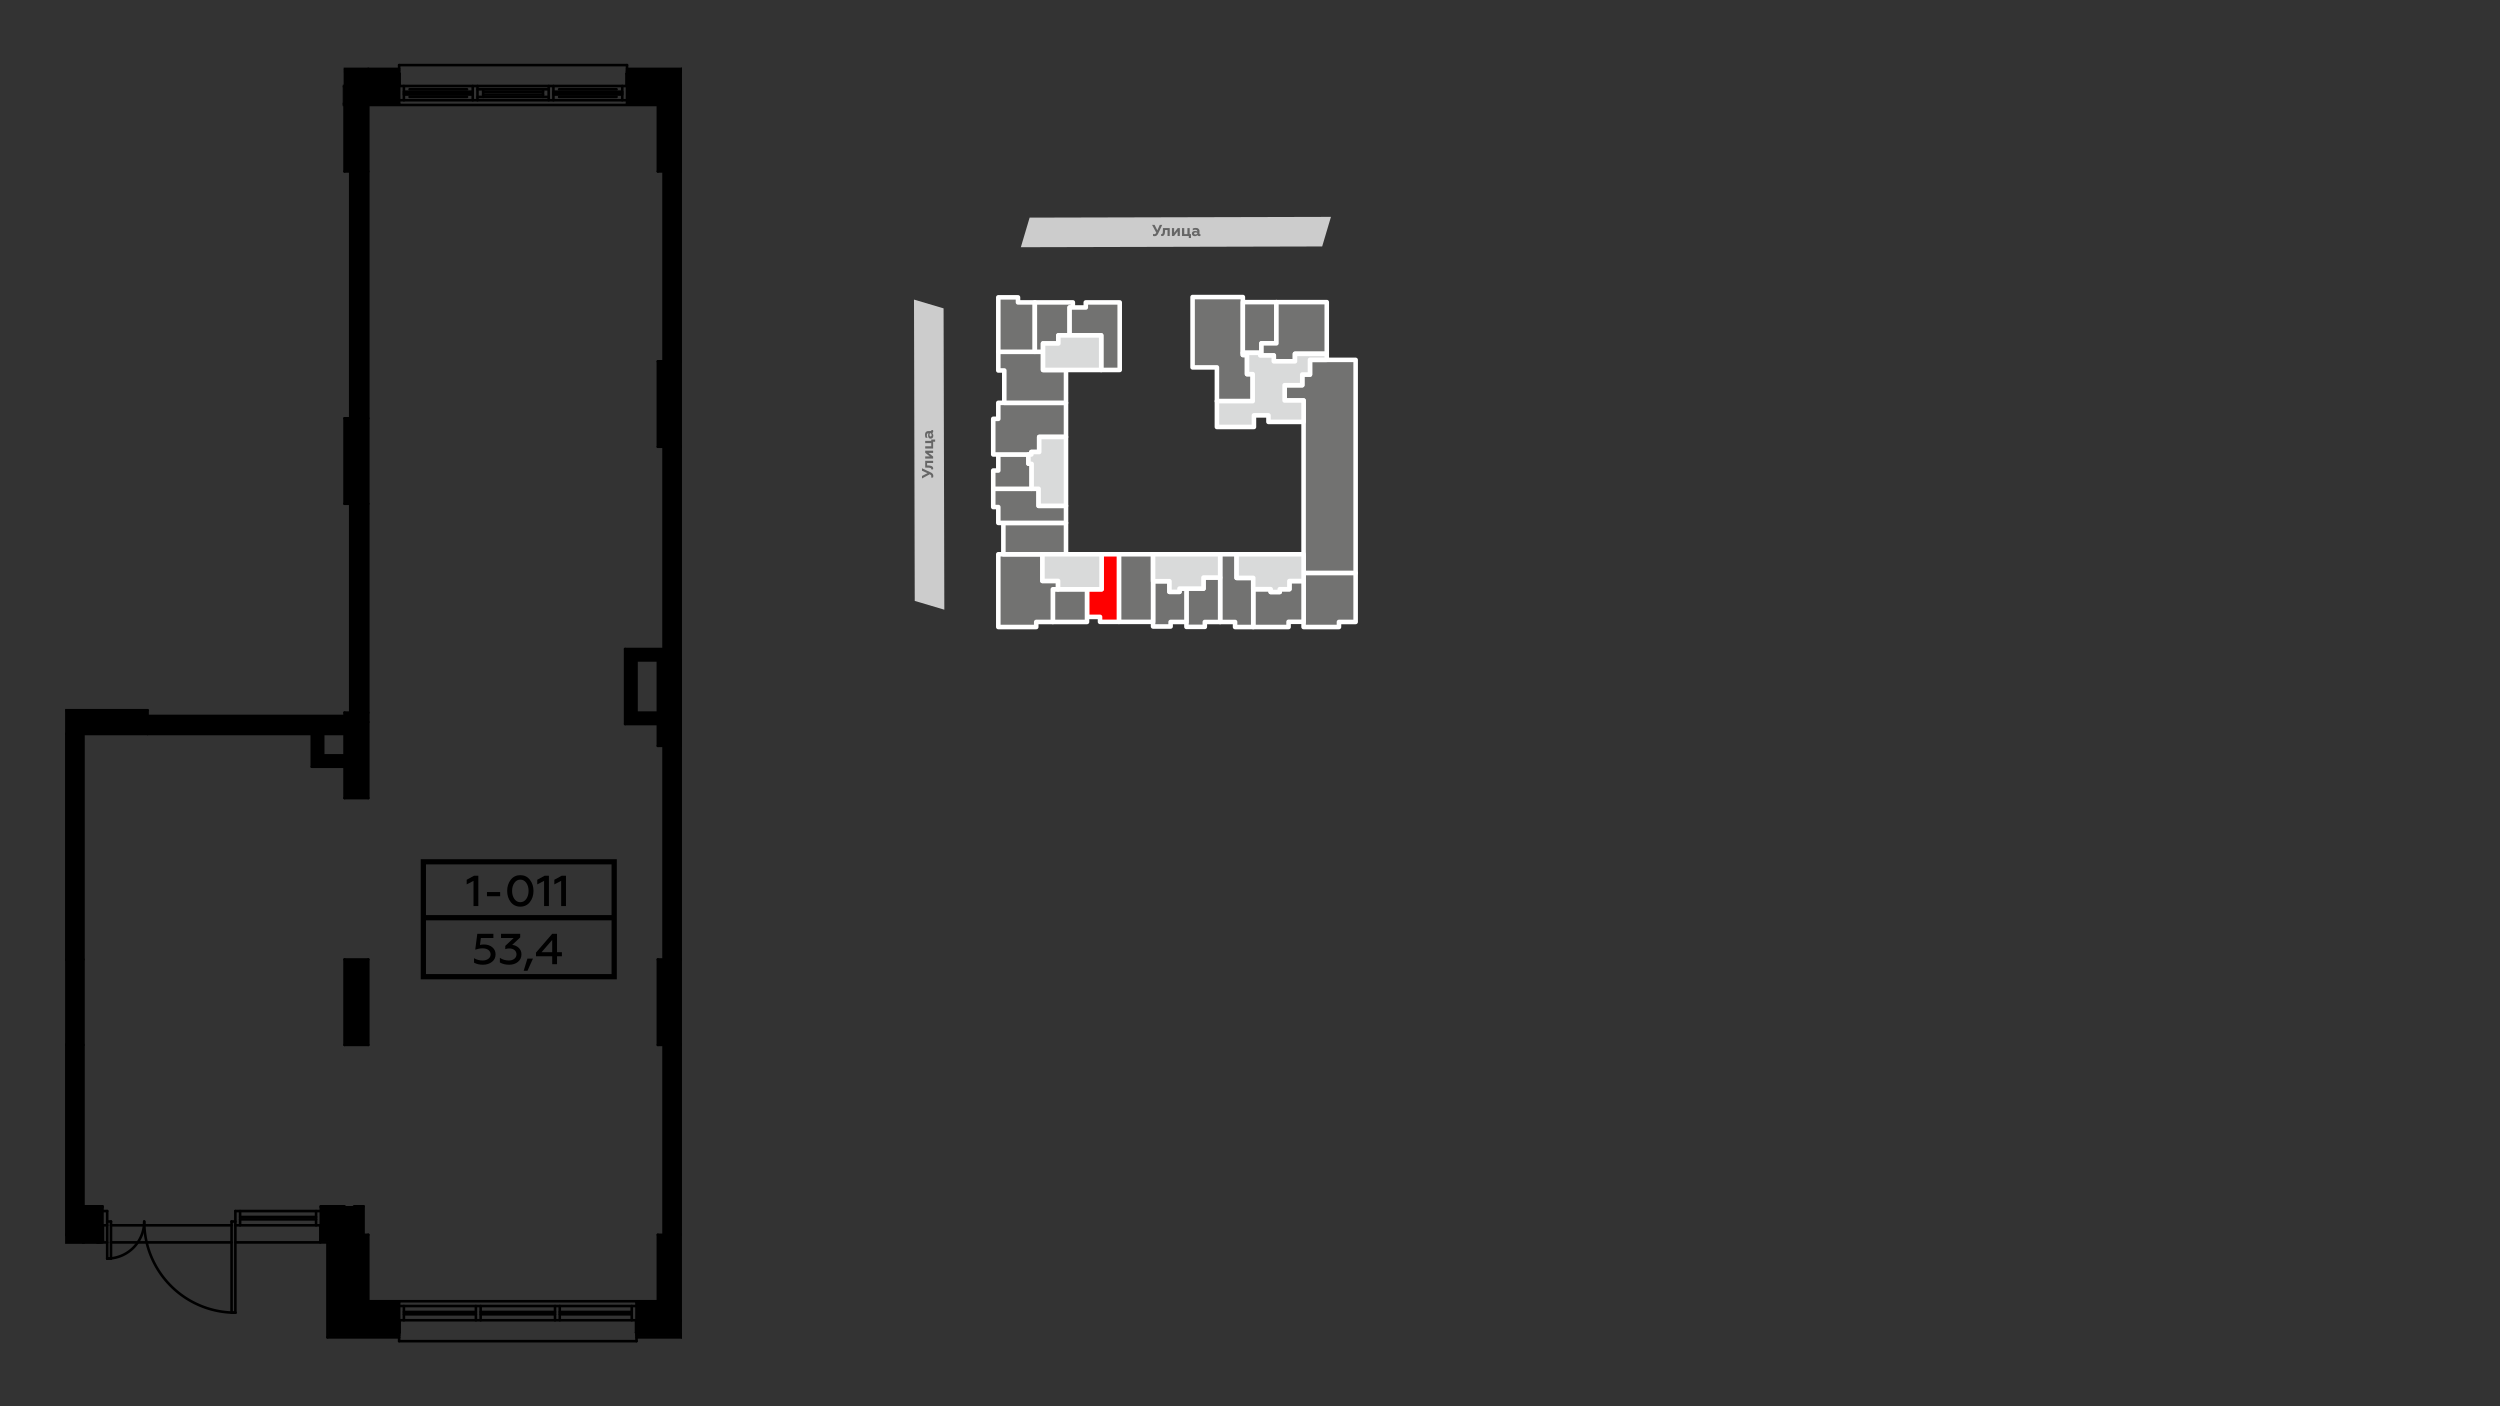 <?xml version="1.0" encoding="UTF-8"?>
<!DOCTYPE svg PUBLIC "-//W3C//DTD SVG 1.1//EN" "http://www.w3.org/Graphics/SVG/1.1/DTD/svg11.dtd">
<!-- Creator: CorelDRAW 2020 (64-Bit) -->
<svg xmlns="http://www.w3.org/2000/svg" xml:space="preserve" width="100%" height="100%" version="1.1" style="shape-rendering:geometricPrecision; text-rendering:geometricPrecision; image-rendering:optimizeQuality; fill-rule:evenodd; clip-rule:evenodd"
viewBox="0 0 13933.7 7837.7"
 xmlns:xlink="http://www.w3.org/1999/xlink"
 xmlns:xodm="http://www.corel.com/coreldraw/odm/2003">
 <rect x="0" y="0" width="13933.7" height="7837.7" fill="#333333" stroke="none"/>
 <defs>
  <style type="text/css">
   <![CDATA[
    .str0 {stroke:white;stroke-width:25.4;stroke-linecap:round;stroke-linejoin:round;stroke-miterlimit:22.926}
    .fil6 {fill:black}
    .fil4 {fill:#727271}
    .fil2 {fill:#727271}
    .fil0 {fill:#CCCCCC}
    .fil5 {fill:#D9DADA}
    .fil3 {fill:red}
    .fil7 {fill:black;fill-rule:nonzero}
    .fil1 {fill:#666666;fill-rule:nonzero}
   ]]>
  </style>
 </defs>
 <g id="Слой_x0020_1">
  <g id="_3020129637504">
   <g>
    <polygon class="fil0" points="7369.07,1373.65 5689.6,1377.84 5738.57,1212.94 7418.04,1208.75 "/>
    <g id="_2245053548880">
     <path class="fil1" d="M6435.67 1316.44c8.41,0 14.72,-4.91 19.28,-14.73l22.79 -48.38 -13.67 0 -13.68 30.5 -15.42 -30.5 -14.03 0 23.49 43.47c-1.75,3.16 -3.5,5.61 -4.91,6.66 -1.4,1.06 -3.5,1.76 -6.31,1.76 -2.8,0 -4.9,-0.7 -7.01,-1.76l0 11.22c1.76,1.05 4.91,1.76 9.47,1.76z"/>
     <path id="_1" class="fil1" d="M6507.19 1281.73l0 33.65 12.27 0 0 -44.17 -37.86 0 -0.35 12.97c0,7.36 -0.36,11.22 -1.41,15.08 -1.05,4.2 -2.8,5.61 -5.61,5.61 -1.05,0 -2.1,0 -2.8,-0.35l0 10.16c1.05,0.7 2.8,1.05 4.91,1.05 8.76,-0.35 12.97,-4.9 15.07,-12.62 1.4,-5.26 1.76,-9.11 2.11,-15.42l0 -5.96 13.67 0z"/>
     <polygon id="_2" class="fil1" points="6543.65,1315.38 6563.28,1289.44 6563.28,1315.38 6575.9,1315.38 6575.9,1271.21 6563.98,1271.21 6544,1297.15 6544,1271.21 6531.73,1271.21 6531.73,1315.38 "/>
     <polygon id="_3" class="fil1" points="6637.96,1326.6 6637.96,1304.87 6630.6,1304.87 6630.6,1271.21 6617.98,1271.21 6617.98,1304.87 6600.45,1304.87 6600.45,1271.21 6587.82,1271.21 6587.82,1315.38 6625.69,1315.38 6625.69,1326.6 "/>
     <path id="_4" class="fil1" d="M6688.44 1305.57c-2.1,0 -3.15,-1.05 -3.15,-3.16l0 -15.07c0,-5.26 -2.1,-9.47 -5.96,-12.62 -3.51,-3.16 -8.77,-4.56 -15.08,-4.56 -6.31,0 -11.92,1.05 -16.47,3.5l0 10.52c4.2,-2.8 8.76,-3.85 13.32,-3.85 8.06,0 11.92,2.8 11.92,8.41l0 1.05c-3.51,-1.75 -7.72,-2.45 -12.97,-2.45 -4.56,0 -8.77,1.05 -12.27,3.5 -3.16,2.46 -4.91,6.31 -4.91,10.87 0,8.77 6.66,14.73 16.12,14.73 6.31,0 11.22,-2.11 15.43,-5.96 1.4,3.85 4.91,5.61 9.82,5.61 2.8,0 5.26,-0.71 6.66,-1.76l0 -9.11c-0.7,0.35 -1.4,0.35 -2.46,0.35zm-15.42 -3.16c-2.46,2.81 -5.61,4.56 -10.17,4.56 -4.56,0 -7.71,-2.1 -7.71,-5.96 0,-3.51 3.15,-5.61 8.76,-5.61 3.51,0 6.31,0.7 9.12,2.45l0 4.56z"/>
    </g>
   </g>
   <g>
    <polygon class="fil0" points="5259.01,1718.67 5263.2,3398.13 5098.3,3349.16 5094.11,1669.7 "/>
    <g id="_2245053548880_0">
     <path class="fil1" d="M5201.8 2652.07c0,-8.42 -4.91,-14.73 -14.73,-19.29l-48.38 -22.79 0 13.68 30.5 13.67 -30.5 15.43 0 14.02 43.47 -23.49c3.16,1.75 5.61,3.51 6.66,4.91 1.06,1.4 1.76,3.5 1.76,6.31 0,2.8 -0.7,4.91 -1.76,7.01l11.22 0c1.05,-1.75 1.76,-4.91 1.76,-9.46z"/>
     <path id="_1_1" class="fil1" d="M5167.09 2580.54l33.65 0 0 -12.27 -44.17 0 0 37.87 12.97 0.35c7.36,0 11.22,0.35 15.08,1.4 4.2,1.05 5.61,2.81 5.61,5.61 0,1.05 0,2.1 -0.35,2.8l10.16 0c0.7,-1.05 1.05,-2.8 1.05,-4.9 -0.35,-8.77 -4.9,-12.98 -12.62,-15.08 -5.26,-1.4 -9.11,-1.75 -15.42,-2.1l-5.96 0 0 -13.68z"/>
     <polygon id="_2_2" class="fil1" points="5200.74,2544.08 5174.8,2524.45 5200.74,2524.45 5200.74,2511.83 5156.57,2511.83 5156.57,2523.75 5182.51,2543.73 5156.57,2543.73 5156.57,2556 5200.74,2556 "/>
     <polygon id="_3_3" class="fil1" points="5211.96,2449.77 5190.23,2449.77 5190.23,2457.14 5156.57,2457.14 5156.57,2469.76 5190.23,2469.76 5190.23,2487.29 5156.57,2487.29 5156.57,2499.91 5200.74,2499.91 5200.74,2462.05 5211.96,2462.05 "/>
     <path id="_4_4" class="fil1" d="M5190.93 2399.29c0,2.1 -1.05,3.15 -3.16,3.15l-15.07 0c-5.26,0 -9.47,2.11 -12.62,5.96 -3.16,3.51 -4.56,8.77 -4.56,15.08 0,6.31 1.05,11.92 3.5,16.48l10.52 0c-2.8,-4.21 -3.85,-8.77 -3.85,-13.32 0,-8.07 2.8,-11.92 8.41,-11.92l1.05 0c-1.75,3.5 -2.45,7.71 -2.45,12.97 0,4.55 1.05,8.76 3.5,12.27 2.46,3.15 6.31,4.91 10.87,4.91 8.77,0 14.73,-6.67 14.73,-16.13 0,-6.31 -2.11,-11.22 -5.96,-15.43 3.85,-1.4 5.61,-4.91 5.61,-9.81 0,-2.81 -0.71,-5.26 -1.76,-6.66l-9.11 0c0.35,0.7 0.35,1.4 0.35,2.45zm-3.16 15.43c2.81,2.45 4.56,5.6 4.56,10.16 0,4.56 -2.1,7.72 -5.96,7.72 -3.51,0 -5.61,-3.16 -5.61,-8.77 0,-3.51 0.7,-6.31 2.45,-9.11l4.56 0z"/>
    </g>
   </g>
   <polygon class="fil2 str0" points="6646.81,1655.6 6646.81,2047.6 6782.37,2047.6 6782.37,2235.82 6981.9,2235.82 6981.9,2085.16 6950.25,2085.16 6950.25,1978.41 6926.91,1978.41 6926.91,1966.53 6927.02,1683.84 6927.02,1655.6 "/>
   <polygon class="fil2 str0" points="6927.02,1683.84 6926.91,1966.53 7024.07,1966.53 7030.64,1966.53 7030.64,1913.52 7113.98,1913.52 7113.98,1683.84 "/>
   <polygon class="fil2 str0" points="7113.98,1683.84 7113.98,1913.52 7030.64,1913.52 7030.64,1966.53 7024.07,1966.53 7024.07,1981.23 7099.45,1981.23 7099.45,2013.73 7217.48,2013.73 7217.48,1972.1 7394.65,1972.1 7394.65,1683.84 "/>
   <polygon class="fil2 str0" points="7265.55,2351.48 7265.54,3089.15 7265.54,3193.94 7555.63,3193.94 7555.63,2005.8 7394.65,2005.56 7301.09,2005.56 7301.09,2087.57 7258.02,2087.57 7258.02,2146.79 7159.86,2146.79 7159.86,2232.1 7265.46,2232.1 "/>
   <polygon class="fil2 str0" points="7555.63,3193.94 7265.54,3193.94 7265.54,3238.4 7265.54,3465.63 7265.54,3466.48 7265.54,3494.72 7462.72,3494.72 7462.72,3466.48 7555.63,3466.48 "/>
   <polygon class="fil2 str0" points="7265.54,3465.63 7265.54,3238.4 7186.34,3238.4 7186.34,3283.85 7132.65,3283.85 7132.65,3299.41 7082.12,3299.41 7082.12,3283.77 6984.88,3283.77 6984.88,3494.72 7181.85,3494.72 7181.85,3465.63 "/>
   <polygon class="fil2 str0" points="6800.44,3218.98 6800.44,3466.62 6883.61,3466.62 6883.61,3494.72 6984.88,3494.72 6984.88,3283.77 6984.88,3220.86 6892.23,3220.86 6892.23,3089.15 6800.44,3089.15 "/>
   <polygon class="fil2 str0" points="6800.44,3466.62 6800.44,3218.98 6707.63,3218.98 6707.63,3280.64 6612.88,3280.64 6612.65,3280.64 6612.65,3466.48 6612.65,3493.87 6715.01,3493.87 6715.01,3466.62 "/>
   <polygon class="fil2 str0" points="6612.65,3466.48 6612.65,3280.64 6573.86,3280.65 6573.86,3298.66 6517.88,3298.66 6517.88,3239.31 6426.57,3239.31 6426.57,3465.91 6426.57,3466.29 6426.57,3491.75 6524.38,3491.75 6524.38,3466.48 "/>
   <polygon class="fil2 str0" points="6426.57,3465.91 6426.57,3239.31 6426.57,3089.15 6236.31,3089.15 6236.31,3465.91 "/>
   <polygon class="fil3 str0" points="6236.31,3465.91 6236.31,3089.15 6139.58,3089.15 6139.58,3284.31 6058.38,3284.31 6058.38,3438.23 6130.97,3438.23 6130.97,3465.91 "/>
   <polygon class="fil4 str0" points="6058.38,3438.23 6058.38,3284.31 5897.18,3284.31 5868.03,3284.31 5868.03,3466.48 6058.38,3466.48 "/>
   <polygon class="fil4 str0" points="5868.03,3466.48 5868.03,3284.31 5897.18,3284.31 5897.18,3237.88 5810,3237.88 5810,3089.15 5592.21,3089.15 5564.01,3089.15 5564.01,3494.72 5775.4,3494.72 5775.4,3466.48 "/>
   <polygon class="fil4 str0" points="5592.21,3089.15 5810,3089.15 5941.35,3089.15 5941.35,2914.37 5592.21,2914.37 "/>
   <polygon class="fil4 str0" points="5592.21,2914.37 5941.35,2914.37 5941.35,2819.31 5788.62,2819.31 5788.62,2724.28 5749.84,2724.28 5535.77,2724.28 5535.77,2826.09 5564.01,2826.09 5564.01,2914.37 "/>
   <polygon class="fil4 str0" points="5535.77,2724.28 5749.84,2724.27 5749.84,2585.58 5731.95,2584.24 5731.76,2532.94 5564.01,2532.94 5564.01,2622.46 5535.77,2622.46 "/>
   <polygon class="fil4 str0" points="5564.01,2532.94 5731.76,2532.94 5748.34,2532.94 5748.34,2519.24 5791.93,2519.24 5791.93,2435.4 5941.35,2435.4 5941.35,2245.17 5597.33,2245.17 5564.01,2245.17 5564.01,2334.4 5535.77,2334.4 5535.77,2532.94 "/>
   <polygon class="fil4 str0" points="5597.33,2245.17 5941.35,2245.17 5941.35,2062 5813.35,2062.03 5813.35,1960.85 5767.67,1960.85 5564.01,1960.87 5564.01,2064.83 5597.33,2064.83 "/>
   <polygon class="fil4 str0" points="5564.01,1960.87 5767.67,1960.85 5767.67,1685.34 5673.8,1685.34 5673.73,1657.3 5564.01,1657.3 "/>
   <polygon class="fil4 str0" points="5767.67,1685.34 5767.67,1960.85 5813.35,1960.85 5813.35,1960.45 5813.35,1914.2 5898.71,1914.2 5898.71,1869.11 5961.57,1869.11 5961.57,1713.78 5979.45,1713.78 5979.45,1685.34 "/>
   <polygon class="fil4 str0" points="5961.57,1713.78 5961.57,1869.11 6137.45,1869.12 6137.45,2062 6240.69,2062 6240.69,1685.54 6051.55,1685.54 6051.55,1713.78 5979.45,1713.78 "/>
   <polygon class="fil5 str0" points="6981.9,2085.16 6981.9,2235.82 6782.37,2235.82 6782.37,2379.72 6988.79,2379.72 6988.79,2315.05 7069.72,2315.05 7069.72,2351.48 7265.55,2351.48 7265.46,2232.1 7159.86,2232.1 7159.86,2146.79 7258.02,2146.79 7258.02,2087.57 7301.09,2087.57 7301.09,2005.56 7394.65,2005.56 7394.65,1972.1 7217.48,1972.1 7217.48,2013.73 7099.45,2013.73 7099.45,1981.23 7024.07,1981.23 7024.07,1966.53 6926.91,1966.53 6926.91,1978.41 6950.25,1978.41 6950.25,2085.16 "/>
   <polygon class="fil5 str0" points="7265.55,3089.15 6892.23,3089.15 6892.23,3220.86 6984.88,3220.86 6984.88,3283.77 7082.12,3283.77 7082.12,3299.41 7132.65,3299.41 7132.65,3283.85 7186.34,3283.85 7186.34,3238.4 7265.54,3238.4 7265.54,3193.94 "/>
   <polygon class="fil5 str0" points="6800.44,3218.98 6800.44,3089.15 6426.57,3089.15 6426.57,3239.31 6517.88,3239.31 6517.88,3298.66 6573.86,3298.66 6573.86,3280.65 6612.65,3280.64 6612.88,3280.64 6707.63,3280.64 6707.63,3218.98 "/>
   <polygon class="fil5 str0" points="6139.58,3284.31 6139.58,3089.15 5941.35,3089.15 5810,3089.15 5810,3237.88 5897.18,3237.88 5897.18,3284.31 6058.38,3284.31 "/>
   <polygon class="fil5 str0" points="5941.35,2819.31 5941.35,2435.4 5791.93,2435.4 5791.93,2519.24 5748.34,2519.24 5748.34,2532.94 5731.76,2532.94 5731.95,2584.24 5749.84,2585.58 5749.84,2724.28 5788.62,2724.28 5788.62,2819.31 "/>
   <polygon class="fil5 str0" points="5941.35,2062 6137.45,2062 6137.45,1869.12 5961.57,1869.11 5898.71,1869.11 5898.71,1914.2 5813.35,1914.2 5813.35,1960.45 5813.35,1960.85 5813.35,2062.03 "/>
  </g>
  <g id="_3020121791312">
   <polygon class="fil6" points="822.34,3958.54 362.85,3958.54 362.85,4090.82 364.62,4090.82 465.16,4090.82 822.34,4090.82 822.34,3990.29 "/>
   <polygon class="fil6" points="822.34,3990.29 822.34,4090.82 1737.79,4090.82 1801.29,4090.82 1920.35,4090.82 1920.35,3990.29 1071.05,3990.29 1007.55,3990.29 "/>
   <polygon class="fil6" points="1737.79,4090.82 1737.79,4273.39 1920.35,4273.39 1920.35,4209.88 1801.29,4209.88 1801.29,4090.82 "/>
   <polygon class="fil6" points="1920.35,4090.82 1920.35,4209.88 1920.35,4273.39 1920.35,4448 2052.64,4448 2052.64,3971.76 1952.1,3971.76 1920.35,3971.76 1920.35,3990.29 "/>
   <polygon class="fil6" points="1952.1,3971.76 2052.64,3971.76 2052.64,2807.61 1952.1,2807.61 "/>
   <polygon class="fil6" points="465.16,5347.58 465.16,4090.82 364.62,4090.82 364.62,5347.58 "/>
   <polygon class="fil6" points="364.62,5347.58 362.85,5347.58 362.85,5823.82 364.62,5823.82 465.16,5823.82 465.16,5347.58 "/>
   <polygon class="fil6" points="1920.35,5347.58 1920.35,5823.82 2052.64,5823.82 2052.64,5347.58 "/>
   <polygon class="fil6" points="544.53,6932.56 465.16,6932.56 465.16,6913.9 544.53,6913.9 "/>
   <polygon class="fil6" points="465.16,6932.56 362.85,6932.56 362.85,6882.15 364.62,6882.15 465.16,6882.15 465.16,6908.61 465.16,6913.9 "/>
   <polygon class="fil6" points="465.16,6908.61 570.99,6908.61 570.99,6829.23 465.16,6829.23 465.16,6882.15 "/>
   <polygon class="fil6" points="465.16,6829.23 570.99,6829.23 570.99,6749.86 570.99,6728.7 465.16,6728.7 "/>
   <polygon class="fil6" points="465.16,6829.23 465.16,6728.7 465.16,6723.4 465.16,5823.82 364.62,5823.82 364.62,6882.15 465.16,6882.15 "/>
   <polygon class="fil6" points="1788.06,6749.86 1788.06,6829.23 1920.35,6829.23 1920.35,6882.15 2020.9,6882.15 2020.9,6728.7 1788.06,6728.7 "/>
   <polygon class="fil6" points="1920.35,6829.23 1788.06,6829.23 1788.06,6908.61 1840.98,6908.61 1840.98,7437.78 2224.61,7437.78 2224.61,7427.19 2224.61,7358.4 2052.64,7358.4 1920.35,7358.4 1920.35,6882.15 "/>
   <polygon class="fil6" points="1920.35,6882.15 1920.35,7358.4 2052.64,7358.4 2052.64,7257.85 2052.64,7252.57 2052.64,6882.15 2026.18,6882.15 2020.9,6882.15 "/>
   <polygon class="fil6" points="2224.61,7257.85 2052.64,7257.85 2052.64,7358.4 2224.61,7358.4 2224.61,7279.03 "/>
   <polygon class="fil6" points="3547.53,7358.4 3547.53,7427.19 3547.53,7437.78 3798.88,7437.78 3798.88,7358.4 3653.36,7358.4 "/>
   <polygon class="fil6" points="3663.55,7257.85 3663.55,7358.4 3795.84,7358.4 3795.84,6882.15 3695.29,6882.15 3663.55,6882.15 3663.55,7252.57 "/>
   <polygon class="fil6" points="3671.56,7358.4 3671.56,7257.85 3547.53,7257.85 3547.53,7279.03 3547.53,7358.4 "/>
   <polygon class="fil6" points="3698.54,6882.15 3799.09,6882.15 3799.09,5823.82 3698.54,5823.82 "/>
   <polygon class="fil6" points="3799.09,5823.82 3799.09,5347.58 3698.54,5347.58 3666.8,5347.58 3666.8,5823.82 3698.54,5823.82 "/>
   <polygon class="fil6" points="3698.54,5347.58 3799.09,5347.58 3799.09,4156.97 3698.54,4156.97 "/>
   <polygon class="fil6" points="3700.38,4156.97 3800.93,4156.97 3800.93,3680.73 3700.38,3680.73 3668.64,3680.73 3668.64,3971.79 3668.64,4035.28 3668.64,4156.97 "/>
   <polygon class="fil6" points="3547.53,3680.73 3668.64,3680.73 3700.38,3680.73 3700.38,3617.22 3484.03,3617.22 3484.03,4035.28 3668.64,4035.28 3668.64,3971.79 3547.53,3971.79 "/>
   <polygon class="fil6" points="3698.2,2490.11 3698.2,3617.22 3698.2,3680.73 3798.75,3680.73 3798.75,2490.11 "/>
   <polygon class="fil6" points="3798.75,2490.11 3798.75,2013.86 3698.2,2013.86 3666.46,2013.86 3666.46,2490.11 3698.2,2490.11 "/>
   <polygon class="fil6" points="3696.75,2010.95 3797.3,2010.95 3797.3,952.64 3696.75,952.64 "/>
   <polygon class="fil6" points="3702.56,955.55 3800.93,955.55 3800.93,479.29 3670.82,479.29 3670.82,579.84 3670.82,585.12 3670.82,955.55 "/>
   <polygon class="fil6" points="3798.88,479.29 3798.88,399.92 3494.62,399.92 3494.62,410.51 3494.62,479.29 3660.58,479.29 "/>
   <polygon class="fil6" points="3670.82,579.84 3670.82,479.29 3494.62,479.29 3494.62,558.67 3494.62,579.84 "/>
   <polygon class="fil6" points="1915.24,479.29 1915.24,405.42 1915.24,399.92 2224.61,399.92 2224.61,410.51 2224.61,479.29 2052.64,479.29 1920.35,479.29 "/>
   <polygon class="fil6" points="2224.61,479.29 2052.64,479.29 2052.64,579.84 2224.61,579.84 2224.61,558.67 "/>
   <polygon class="fil6" points="2052.64,579.84 2052.64,479.29 1920.35,479.29 1920.35,579.84 1920.35,585.12 1920.35,955.55 1952.1,955.55 2052.64,955.55 2052.64,585.12 "/>
   <polygon class="fil6" points="1915.24,579.84 1915.24,479.29 1920.35,479.29 1920.35,579.84 "/>
   <polygon class="fil6" points="1915.24,579.84 1915.24,479.29 1910.12,479.29 1910.12,579.84 "/>
   <polygon class="fil6" points="2052.64,955.55 1952.1,955.55 1952.1,2331.37 2052.64,2331.37 "/>
   <polygon class="fil6" points="2052.64,2331.37 1952.1,2331.37 1920.35,2331.37 1920.35,2807.61 1952.1,2807.61 2052.64,2807.61 "/>
   <path class="fil7" d="M465.16 5340.32c4,0 7.26,3.26 7.26,7.26 0,4 -3.26,7.27 -7.26,7.27l-102.31 0 0 -14.53 102.31 0z"/>
   <path class="fil7" d="M362.85 5816.58l102.31 0c4,0 7.26,3.26 7.26,7.26 0,4 -3.26,7.26 -7.26,7.26l-102.31 0 0 -14.52z"/>
   <path class="fil7" d="M465.16 6874.9c4,0 7.26,3.26 7.26,7.26 0,4 -3.26,7.26 -7.26,7.26l-102.31 0 0 -14.52 102.31 0z"/>
   <g>
    <path class="fil7" d="M2052.64 6874.9c4,0 7.26,3.26 7.26,7.26 0,4 -3.26,7.26 -7.26,7.26l0 -14.52zm-132.29 0l132.29 0 0 14.52 -132.29 0 0 -14.52zm0 14.52c-4,0 -7.26,-3.26 -7.26,-7.26 0,-4 3.26,-7.26 7.26,-7.26l0 14.52z"/>
   </g>
   <g>
    <path class="fil7" d="M2059.9 7358.4c0,4 -3.26,7.26 -7.26,7.26 -4,0 -7.26,-3.26 -7.26,-7.26l14.52 0zm0 -476.24l0 476.24 -14.52 0 0 -476.24 14.52 0zm-14.52 0c0,-4 3.26,-7.26 7.26,-7.26 4,0 7.26,3.26 7.26,7.26l-14.52 0z"/>
   </g>
   <path class="fil7" d="M3798.88 6874.9c0.71,0 1.4,0.12 2.05,0.31l0 13.91c-0.65,0.19 -1.34,0.3 -2.05,0.3l-132.29 0c-4,0 -7.26,-3.26 -7.26,-7.26 0,-4 3.26,-7.26 7.26,-7.26l132.29 0z"/>
   <g>
    <path class="fil7" d="M3659.33 6882.16c0,-4 3.26,-7.26 7.26,-7.26 4,0 7.26,3.26 7.26,7.26l-14.52 0zm0 476.24l0 -476.24 14.52 0 0 476.24 -14.52 0zm14.52 0c0,4 -3.26,7.26 -7.26,7.26 -4,0 -7.26,-3.26 -7.26,-7.26l14.52 0z"/>
   </g>
   <path class="fil7" d="M3798.88 5340.32c0.71,0 1.4,0.12 2.05,0.31l0 13.91c-0.65,0.19 -1.34,0.31 -2.05,0.31l-132.29 0c-4,0 -7.26,-3.27 -7.26,-7.27 0,-4 3.26,-7.26 7.26,-7.26l132.29 0z"/>
   <path class="fil7" d="M3666.59 5831.1c-4,0 -7.26,-3.26 -7.26,-7.26 0,-4 3.26,-7.26 7.26,-7.26l132.29 0c0.71,0 1.4,0.12 2.05,0.3l0 13.92c-0.65,0.18 -1.34,0.3 -2.05,0.3l-132.29 0z"/>
   <g>
    <path class="fil7" d="M3673.85 5823.84c0,4 -3.26,7.26 -7.26,7.26 -4,0 -7.26,-3.26 -7.26,-7.26l14.52 0zm0 -476.25l0 476.25 -14.52 0 0 -476.25 14.52 0zm-14.52 0c0,-4 3.26,-7.26 7.26,-7.26 4,0 7.26,3.26 7.26,7.26l-14.52 0z"/>
   </g>
   <g>
    <path class="fil7" d="M3659.33 3680.73c0,-4 3.26,-7.26 7.26,-7.26 4,0 7.26,3.26 7.26,7.26l-14.52 0zm0 476.25l0 -476.25 14.52 0 0 476.25 -14.52 0zm14.52 0c0,4 -3.26,7.26 -7.26,7.26 -4,0 -7.26,-3.26 -7.26,-7.26l14.52 0z"/>
   </g>
   <path class="fil7" d="M3666.59 4164.23c-4,0 -7.26,-3.26 -7.26,-7.26 0,-4 3.26,-7.26 7.26,-7.26l132.29 0c0.71,0 1.4,0.12 2.05,0.3l0 13.92c-0.65,0.18 -1.34,0.3 -2.05,0.3l-132.29 0z"/>
   <path class="fil7" d="M3798.88 2006.61c0.71,0 1.4,0.12 2.05,0.3l0 13.92c-0.65,0.19 -1.34,0.3 -2.05,0.3l-132.29 0c-4,0 -7.26,-3.26 -7.26,-7.26 0,-4 3.26,-7.26 7.26,-7.26l132.29 0z"/>
   <g>
    <path class="fil7" d="M3659.33 2013.87c0,-4 3.26,-7.26 7.26,-7.26 4,0 7.26,3.26 7.26,7.26l-14.52 0zm0 476.25l0 -476.25 14.52 0 0 476.25 -14.52 0zm14.52 0c0,4 -3.26,7.26 -7.26,7.26 -4,0 -7.26,-3.26 -7.26,-7.26l14.52 0z"/>
   </g>
   <path class="fil7" d="M3666.59 2497.37c-4,0 -7.26,-3.26 -7.26,-7.26 0,-4 3.26,-7.26 7.26,-7.26l132.29 0c0.71,0 1.4,0.12 2.05,0.31l0 13.91c-0.65,0.19 -1.34,0.3 -2.05,0.3l-132.29 0z"/>
   <g>
    <path class="fil7" d="M3659.33 479.3c0,-4 3.26,-7.26 7.26,-7.26 4,0 7.26,3.26 7.26,7.26l-14.52 0zm0 476.25l0 -476.25 14.52 0 0 476.25 -14.52 0zm14.52 0c0,4 -3.26,7.26 -7.26,7.26 -4,0 -7.26,-3.26 -7.26,-7.26l14.52 0z"/>
   </g>
   <path class="fil7" d="M3666.59 962.81c-4,0 -7.26,-3.26 -7.26,-7.26 0,-4 3.26,-7.26 7.26,-7.26l132.29 0c0.71,0 1.4,0.11 2.05,0.3l0 13.91c-0.65,0.19 -1.34,0.31 -2.05,0.31l-132.29 0z"/>
   <g>
    <path class="fil7" d="M2052.64 2324.11c4,0 7.26,3.26 7.26,7.26 0,4 -3.26,7.26 -7.26,7.26l0 -14.52zm-132.29 0l132.29 0 0 14.52 -132.29 0 0 -14.52zm0 14.52c-4,0 -7.26,-3.26 -7.26,-7.26 0,-4 3.26,-7.26 7.26,-7.26l0 14.52z"/>
   </g>
   <g>
    <path class="fil7" d="M1913.09 2331.37c0,-4 3.26,-7.26 7.26,-7.26 4,0 7.26,3.26 7.26,7.26l-14.52 0zm0 476.24l0 -476.24 14.52 0 0 476.24 -14.52 0zm14.52 0c0,4 -3.26,7.26 -7.26,7.26 -4,0 -7.26,-3.26 -7.26,-7.26l14.52 0z"/>
   </g>
   <g>
    <path class="fil7" d="M1920.35 2814.87c-4,0 -7.26,-3.26 -7.26,-7.26 0,-4 3.26,-7.26 7.26,-7.26l0 14.52zm132.29 0l-132.29 0 0 -14.52 132.29 0 0 14.52zm0 -14.52c4,0 7.26,3.26 7.26,7.26 0,4 -3.26,7.26 -7.26,7.26l0 -14.52z"/>
   </g>
   <g>
    <path class="fil7" d="M1913.09 479.3c0,-4 3.26,-7.26 7.26,-7.26 4,0 7.26,3.26 7.26,7.26l-14.52 0zm0 476.25l0 -476.25 14.52 0 0 476.25 -14.52 0zm14.52 0c0,4 -3.26,7.26 -7.26,7.26 -4,0 -7.26,-3.26 -7.26,-7.26l14.52 0z"/>
   </g>
   <g>
    <path class="fil7" d="M1920.35 962.81c-4,0 -7.26,-3.26 -7.26,-7.26 0,-4 3.26,-7.26 7.26,-7.26l0 14.52zm132.29 0l-132.29 0 0 -14.52 132.29 0 0 14.52zm0 -14.52c4,0 7.26,3.26 7.26,7.26 0,4 -3.26,7.26 -7.26,7.26l0 -14.52z"/>
   </g>
   <g>
    <path class="fil7" d="M2052.64 5340.33c4,0 7.26,3.26 7.26,7.26 0,4 -3.26,7.26 -7.26,7.26l0 -14.52zm-132.29 0l132.29 0 0 14.52 -132.29 0 0 -14.52zm0 14.52c-4,0 -7.26,-3.26 -7.26,-7.26 0,-4 3.26,-7.26 7.26,-7.26l0 14.52z"/>
   </g>
   <g>
    <path class="fil7" d="M1920.35 5831.1c-4,0 -7.26,-3.26 -7.26,-7.26 0,-4 3.26,-7.26 7.26,-7.26l0 14.52zm132.29 0l-132.29 0 0 -14.52 132.29 0 0 14.52zm0 -14.52c4,0 7.26,3.26 7.26,7.26 0,4 -3.26,7.26 -7.26,7.26l0 -14.52z"/>
   </g>
   <g>
    <path class="fil7" d="M2059.9 5823.84c0,4 -3.26,7.26 -7.26,7.26 -4,0 -7.26,-3.26 -7.26,-7.26l14.52 0zm0 -476.25l0 476.25 -14.52 0 0 -476.25 14.52 0zm-14.52 0c0,-4 3.26,-7.26 7.26,-7.26 4,0 7.26,3.26 7.26,7.26l-14.52 0z"/>
   </g>
   <g>
    <path class="fil7" d="M1927.61 5823.84c0,4 -3.26,7.26 -7.26,7.26 -4,0 -7.26,-3.26 -7.26,-7.26l14.52 0zm0 -476.25l0 476.25 -14.52 0 0 -476.25 14.52 0zm-14.52 0c0,-4 3.26,-7.26 7.26,-7.26 4,0 7.26,3.26 7.26,7.26l-14.52 0z"/>
   </g>
   <g>
    <path class="fil7" d="M2052.64 3964.51c4,0 7.26,3.26 7.26,7.26 0,4 -3.26,7.26 -7.26,7.26l0 -14.52zm-132.29 0l132.29 0 0 14.52 -132.29 0 0 -14.52zm0 14.52c-4,0 -7.26,-3.26 -7.26,-7.26 0,-4 3.26,-7.26 7.26,-7.26l0 14.52z"/>
   </g>
   <g>
    <path class="fil7" d="M1913.09 3971.77c0,-4 3.26,-7.26 7.26,-7.26 4,0 7.26,3.26 7.26,7.26l-14.52 0zm0 476.24l0 -476.24 14.52 0 0 476.24 -14.52 0zm14.52 0c0,4 -3.26,7.26 -7.26,7.26 -4,0 -7.26,-3.26 -7.26,-7.26l14.52 0z"/>
   </g>
   <g>
    <path class="fil7" d="M1920.35 4455.27c-4,0 -7.26,-3.26 -7.26,-7.26 0,-4 3.26,-7.26 7.26,-7.26l0 14.52zm132.29 0l-132.29 0 0 -14.52 132.29 0 0 14.52zm0 -14.52c4,0 7.26,3.26 7.26,7.26 0,4 -3.26,7.26 -7.26,7.26l0 -14.52z"/>
   </g>
   <g>
    <path class="fil7" d="M2059.9 4448.01c0,4 -3.26,7.26 -7.26,7.26 -4,0 -7.26,-3.26 -7.26,-7.26l14.52 0zm0 -3968.71l0 3968.71 -14.52 0 0 -3968.71 14.52 0zm-14.52 0c0,-4 3.26,-7.26 7.26,-7.26 4,0 7.26,3.26 7.26,7.26l-14.52 0z"/>
   </g>
   <g>
    <path class="fil7" d="M829.6 4090.83c0,4 -3.26,7.26 -7.26,7.26 -4,0 -7.26,-3.26 -7.26,-7.26l14.52 0zm0 -132.29l0 132.29 -14.52 0 0 -132.29 14.52 0zm-14.52 0c0,-4 3.26,-7.26 7.26,-7.26 4,0 7.26,3.26 7.26,7.26l-14.52 0z"/>
   </g>
   <path class="fil7" d="M822.34 3951.27c4,0 7.26,3.26 7.26,7.27 0,4 -3.26,7.26 -7.26,7.26l-459.49 0 0 -14.53 459.49 0z"/>
   <g>
    <path class="fil7" d="M3691.08 5823.84c0,-4 3.26,-7.26 7.26,-7.26 4,0 7.26,3.26 7.26,7.26l-14.52 0zm0 1058.32l0 -1058.32 14.52 0 0 1058.32 -14.52 0zm14.52 0c0,4 -3.26,7.26 -7.26,7.26 -4,0 -7.26,-3.26 -7.26,-7.26l14.52 0z"/>
   </g>
   <g>
    <path class="fil7" d="M3691.08 4156.98c0,-4 3.26,-7.26 7.26,-7.26 4,0 7.26,3.26 7.26,7.26l-14.52 0zm0 1190.61l0 -1190.61 14.52 0 0 1190.61 -14.52 0zm14.52 0c0,4 -3.26,7.26 -7.26,7.26 -4,0 -7.26,-3.26 -7.26,-7.26l14.52 0z"/>
   </g>
   <g>
    <path class="fil7" d="M3691.08 955.55c0,-4 3.26,-7.26 7.26,-7.26 4,0 7.26,3.26 7.26,7.26l-14.52 0zm0 1058.32l0 -1058.32 14.52 0 0 1058.32 -14.52 0zm14.52 0c0,4 -3.26,7.26 -7.26,7.26 -4,0 -7.26,-3.26 -7.26,-7.26l14.52 0z"/>
   </g>
   <g>
    <path class="fil7" d="M3487.35 362.88c0,-4 3.26,-7.26 7.26,-7.26 4,0 7.26,3.26 7.26,7.26l-14.52 0zm0 216.96l0 -216.96 14.52 0 0 216.96 -14.52 0zm14.52 0c0,4 -3.26,7.26 -7.26,7.26 -4,0 -7.26,-3.26 -7.26,-7.26l14.52 0z"/>
   </g>
   <g>
    <path class="fil7" d="M3494.61 587.1c-4,0 -7.26,-3.26 -7.26,-7.26 0,-4 3.26,-7.26 7.26,-7.26l0 14.52zm171.98 0l-171.98 0 0 -14.52 171.98 0 0 14.52zm0 -14.52c4,0 7.26,3.26 7.26,7.26 0,4 -3.26,7.26 -7.26,7.26l0 -14.52z"/>
   </g>
   <g>
    <path class="fil7" d="M2052.64 587.1c-4,0 -7.26,-3.26 -7.26,-7.26 0,-4 3.26,-7.26 7.26,-7.26l0 14.52zm171.98 0l-171.98 0 0 -14.52 171.98 0 0 14.52zm0 -14.52c4,0 7.26,3.26 7.26,7.26 0,4 -3.26,7.26 -7.26,7.26l0 -14.52z"/>
   </g>
   <g>
    <path class="fil7" d="M2231.88 579.84c0,4 -3.26,7.26 -7.26,7.26 -4,0 -7.26,-3.26 -7.26,-7.26l14.52 0zm0 -216.96l0 216.96 -14.52 0 0 -216.96 14.52 0zm-14.52 0c0,-4 3.26,-7.26 7.26,-7.26 4,0 7.26,3.26 7.26,7.26l-14.52 0z"/>
   </g>
   <path class="fil6" d="M1915.24 587.1l0 -14.52 5.11 0c4,0 7.26,3.26 7.26,7.26 0,4 -3.26,7.26 -7.26,7.26l-5.11 0z"/>
   <polygon class="fil6" points="1915.24,587.1 1915.24,572.58 1910.12,572.58 1910.12,587.1 "/>
   <g>
    <path class="fil7" d="M2224.62 7250.6c4,0 7.26,3.26 7.26,7.26 0,4 -3.26,7.26 -7.26,7.26l0 -14.52zm-171.98 0l171.98 0 0 14.52 -171.98 0 0 -14.52zm0 14.52c-4,0 -7.26,-3.26 -7.26,-7.26 0,-4 3.26,-7.26 7.26,-7.26l0 14.52z"/>
   </g>
   <g>
    <path class="fil7" d="M3666.59 7250.6c4,0 7.26,3.26 7.26,7.26 0,4 -3.26,7.26 -7.26,7.26l0 -14.52zm-119.06 0l119.06 0 0 14.52 -119.06 0 0 -14.52zm0 14.52c-4,0 -7.26,-3.26 -7.26,-7.26 0,-4 3.26,-7.26 7.26,-7.26l0 14.52z"/>
   </g>
   <g>
    <path class="fil7" d="M1944.84 2807.61c0,-4 3.26,-7.26 7.26,-7.26 4,0 7.26,3.26 7.26,7.26l-14.52 0zm0 1164.16l0 -1164.16 14.52 0 0 1164.16 -14.52 0zm14.52 0c0,4 -3.26,7.26 -7.26,7.26 -4,0 -7.26,-3.26 -7.26,-7.26l14.52 0z"/>
   </g>
   <g>
    <path class="fil7" d="M1944.84 955.55c0,-4 3.26,-7.26 7.26,-7.26 4,0 7.26,3.26 7.26,7.26l-14.52 0zm0 1375.82l0 -1375.82 14.52 0 0 1375.82 -14.52 0zm14.52 0c0,4 -3.26,7.26 -7.26,7.26 -4,0 -7.26,-3.26 -7.26,-7.26l14.52 0z"/>
   </g>
   <g>
    <path class="fil7" d="M1920.35 3983.03c4,0 7.26,3.26 7.26,7.26 0,4 -3.26,7.26 -7.26,7.26l0 -14.52zm-1098.01 0l1098.01 0 0 14.52 -1098.01 0 0 -14.52zm0 14.52c-4,0 -7.26,-3.26 -7.26,-7.26 0,-4 3.26,-7.26 7.26,-7.26l0 14.52z"/>
   </g>
   <path class="fil7" d="M362.85 4083.56l1557.5 0c4,0 7.26,3.26 7.26,7.26 0,4 -3.26,7.27 -7.26,7.27l-1557.5 0 0 -14.53z"/>
   <path class="fil7" d="M362.85 4083.77c0.57,-0.14 1.16,-0.21 1.77,-0.21 4,0 7.26,3.26 7.26,7.26l0 1256.76c0,4 -3.26,7.27 -7.26,7.27 -0.61,0 -1.2,-0.07 -1.77,-0.22l0 -1270.86z"/>
   <path class="fil7" d="M362.85 5816.79c0.57,-0.15 1.16,-0.21 1.77,-0.21 4,0 7.26,3.26 7.26,7.26l0 1058.32c0,4 -3.26,7.26 -7.26,7.26 -0.61,0 -1.2,-0.06 -1.77,-0.21l0 -1072.42z"/>
   <g>
    <path class="fil7" d="M3666.59 3964.53c4,0 7.26,3.26 7.26,7.26 0,4 -3.26,7.26 -7.26,7.26l0 -14.52zm-119.06 0l119.06 0 0 14.52 -119.06 0 0 -14.52zm0 14.52c-4,0 -7.26,-3.26 -7.26,-7.26 0,-4 3.26,-7.26 7.26,-7.26l0 14.52z"/>
   </g>
   <g>
    <path class="fil7" d="M3484.03 4042.55c-4,0 -7.26,-3.26 -7.26,-7.26 0,-4 3.26,-7.26 7.26,-7.26l0 14.52zm182.56 0l-182.56 0 0 -14.52 182.56 0 0 14.52zm0 -14.52c4,0 7.26,3.26 7.26,7.26 0,4 -3.26,7.26 -7.26,7.26l0 -14.52z"/>
   </g>
   <g>
    <path class="fil7" d="M3554.79 3971.79c0,4 -3.26,7.26 -7.26,7.26 -4,0 -7.26,-3.26 -7.26,-7.26l14.52 0zm0 -291.06l0 291.06 -14.52 0 0 -291.06 14.52 0zm-14.52 0c0,-4 3.26,-7.26 7.26,-7.26 4,0 7.26,3.26 7.26,7.26l-14.52 0z"/>
   </g>
   <g>
    <path class="fil7" d="M3476.77 3617.23c0,-4 3.26,-7.26 7.26,-7.26 4,0 7.26,3.26 7.26,7.26l-14.52 0zm0 418.06l0 -418.06 14.52 0 0 418.06 -14.52 0zm14.52 0c0,4 -3.26,7.26 -7.26,7.26 -4,0 -7.26,-3.26 -7.26,-7.26l14.52 0z"/>
   </g>
   <path class="fil7" d="M3547.53 3687.99c-4,0 -7.26,-3.26 -7.26,-7.26 0,-4 3.26,-7.26 7.26,-7.26l251.35 0c0.71,0 1.4,0.12 2.05,0.3l0 13.92c-0.65,0.18 -1.34,0.3 -2.05,0.3l-251.35 0z"/>
   <g>
    <path class="fil7" d="M3705.6 3680.73c0,4 -3.26,7.26 -7.26,7.26 -4,0 -7.26,-3.26 -7.26,-7.26l14.52 0zm0 -1190.61l0 1190.61 -14.52 0 0 -1190.61 14.52 0zm-14.52 0c0,-4 3.26,-7.26 7.26,-7.26 4,0 7.26,3.26 7.26,7.26l-14.52 0z"/>
   </g>
   <g>
    <path class="fil7" d="M1920.35 4202.63c4,0 7.26,3.26 7.26,7.26 0,4 -3.26,7.26 -7.26,7.26l0 -14.52zm-119.06 0l119.06 0 0 14.52 -119.06 0 0 -14.52zm0 14.52c-4,0 -7.26,-3.26 -7.26,-7.26 0,-4 3.26,-7.26 7.26,-7.26l0 14.52z"/>
   </g>
   <g>
    <path class="fil7" d="M1737.79 4280.65c-4,0 -7.26,-3.26 -7.26,-7.26 0,-4 3.26,-7.26 7.26,-7.26l0 14.52zm182.56 0l-182.56 0 0 -14.52 182.56 0 0 14.52zm0 -14.52c4,0 7.26,3.26 7.26,7.26 0,4 -3.26,7.26 -7.26,7.26l0 -14.52z"/>
   </g>
   <g>
    <path class="fil7" d="M1808.55 4209.89c0,4 -3.26,7.26 -7.26,7.26 -4,0 -7.26,-3.26 -7.26,-7.26l14.52 0zm0 -119.06l0 119.06 -14.52 0 0 -119.06 14.52 0zm-14.52 0c0,-4 3.26,-7.26 7.26,-7.26 4,0 7.26,3.26 7.26,7.26l-14.52 0z"/>
   </g>
   <g>
    <path class="fil7" d="M1730.53 4090.83c0,-4 3.26,-7.26 7.26,-7.26 4,0 7.26,3.26 7.26,7.26l-14.52 0zm0 182.56l0 -182.56 14.52 0 0 182.56 -14.52 0zm14.52 0c0,4 -3.26,7.26 -7.26,7.26 -4,0 -7.26,-3.26 -7.26,-7.26l14.52 0z"/>
   </g>
   <g>
    <path class="fil7" d="M3521.07 7304.84c4,0 7.26,3.26 7.26,7.26 0,4 -3.26,7.26 -7.26,7.26l0 -14.52zm-401.28 0l401.28 0 0 14.52 -401.28 0 0 -14.52zm0 14.52c-4,0 -7.26,-3.26 -7.26,-7.26 0,-4 3.26,-7.26 7.26,-7.26l0 14.52z"/>
   </g>
   <g>
    <path class="fil7" d="M3119.79 7332.59c-4,0 -7.26,-3.26 -7.26,-7.26 0,-4 3.26,-7.26 7.26,-7.26l0 14.52zm401.28 0l-401.28 0 0 -14.52 401.28 0 0 14.52zm0 -14.52c4,0 7.26,3.26 7.26,7.26 0,4 -3.26,7.26 -7.26,7.26l0 -14.52z"/>
   </g>
   <g>
    <path class="fil7" d="M3547.53 7271.77c4,0 7.26,3.26 7.26,7.26 0,4 -3.26,7.26 -7.26,7.26l0 -14.52zm-1322.91 0l1322.91 0 0 14.52 -1322.91 0 0 -14.52zm0 14.52c-4,0 -7.26,-3.26 -7.26,-7.26 0,-4 3.26,-7.26 7.26,-7.26l0 14.52z"/>
   </g>
   <g>
    <path class="fil7" d="M2258.34 7358.4c0,4 -3.26,7.26 -7.26,7.26 -4,0 -7.26,-3.26 -7.26,-7.26l14.52 0zm0 -79.37l0 79.37 -14.52 0 0 -79.37 14.52 0zm-14.52 0c0,-4 3.26,-7.26 7.26,-7.26 4,0 7.26,3.26 7.26,7.26l-14.52 0z"/>
   </g>
   <g>
    <path class="fil7" d="M2652.36 7304.84c4,0 7.26,3.26 7.26,7.26 0,4 -3.26,7.26 -7.26,7.26l0 -14.52zm-401.28 0l401.28 0 0 14.52 -401.28 0 0 -14.52zm0 14.52c-4,0 -7.26,-3.26 -7.26,-7.26 0,-4 3.26,-7.26 7.26,-7.26l0 14.52z"/>
   </g>
   <g>
    <path class="fil7" d="M2251.08 7332.59c-4,0 -7.26,-3.26 -7.26,-7.26 0,-4 3.26,-7.26 7.26,-7.26l0 14.52zm401.28 0l-401.28 0 0 -14.52 401.28 0 0 14.52zm0 -14.52c4,0 7.26,3.26 7.26,7.26 0,4 -3.26,7.26 -7.26,7.26l0 -14.52z"/>
   </g>
   <g>
    <path class="fil7" d="M2645.1 7279.03c0,-4 3.26,-7.26 7.26,-7.26 4,0 7.26,3.26 7.26,7.26l-14.52 0zm0 79.37l0 -79.37 14.52 0 0 79.37 -14.52 0zm14.52 0c0,4 -3.26,7.26 -7.26,7.26 -4,0 -7.26,-3.26 -7.26,-7.26l14.52 0z"/>
   </g>
   <g>
    <path class="fil7" d="M2686.08 7358.4c0,4 -3.26,7.26 -7.26,7.26 -4,0 -7.26,-3.26 -7.26,-7.26l14.52 0zm0 -79.37l0 79.37 -14.52 0 0 -79.37 14.52 0zm-14.52 0c0,-4 3.26,-7.26 7.26,-7.26 4,0 7.26,3.26 7.26,7.26l-14.52 0z"/>
   </g>
   <g>
    <path class="fil7" d="M3093.33 7304.84c4,0 7.26,3.26 7.26,7.26 0,4 -3.26,7.26 -7.26,7.26l0 -14.52zm-414.51 0l414.51 0 0 14.52 -414.51 0 0 -14.52zm0 14.52c-4,0 -7.26,-3.26 -7.26,-7.26 0,-4 3.26,-7.26 7.26,-7.26l0 14.52z"/>
   </g>
   <g>
    <path class="fil7" d="M2678.82 7332.59c-4,0 -7.26,-3.26 -7.26,-7.26 0,-4 3.26,-7.26 7.26,-7.26l0 14.52zm414.51 0l-414.51 0 0 -14.52 414.51 0 0 14.52zm0 -14.52c4,0 7.26,3.26 7.26,7.26 0,4 -3.26,7.26 -7.26,7.26l0 -14.52z"/>
   </g>
   <g>
    <path class="fil7" d="M3086.07 7279.03c0,-4 3.26,-7.26 7.26,-7.26 4,0 7.26,3.26 7.26,7.26l-14.52 0zm0 79.37l0 -79.37 14.52 0 0 79.37 -14.52 0zm14.52 0c0,4 -3.26,7.26 -7.26,7.26 -4,0 -7.26,-3.26 -7.26,-7.26l14.52 0z"/>
   </g>
   <g>
    <path class="fil7" d="M3127.05 7358.4c0,4 -3.26,7.26 -7.26,7.26 -4,0 -7.26,-3.26 -7.26,-7.26l14.52 0zm0 -79.37l0 79.37 -14.52 0 0 -79.37 14.52 0zm-14.52 0c0,-4 3.26,-7.26 7.26,-7.26 4,0 7.26,3.26 7.26,7.26l-14.52 0z"/>
   </g>
   <g>
    <path class="fil7" d="M3436.4 532.89c4,0 7.26,3.26 7.26,7.26 0,4 -3.26,7.26 -7.26,7.26l0 -14.52zm-320.14 0l320.14 0 0 14.52 -320.14 0 0 -14.52zm0 14.52c-4,0 -7.26,-3.26 -7.26,-7.26 0,-4 3.26,-7.26 7.26,-7.26l0 14.52z"/>
   </g>
   <g>
    <path class="fil7" d="M3436.4 490.56c4,0 7.26,3.26 7.26,7.26 0,4 -3.26,7.26 -7.26,7.26l0 -14.52zm-320.14 0l320.14 0 0 14.52 -320.14 0 0 -14.52zm0 14.52c-4,0 -7.26,-3.26 -7.26,-7.26 0,-4 3.26,-7.26 7.26,-7.26l0 14.52z"/>
   </g>
   <g>
    <path class="fil7" d="M3468.15 511.73c4,0 7.26,3.26 7.26,7.26 0,4 -3.26,7.26 -7.26,7.26l0 -14.52zm-383.64 0l383.64 0 0 14.52 -383.64 0 0 -14.52zm0 14.52c-4,0 -7.26,-3.26 -7.26,-7.26 0,-4 3.26,-7.26 7.26,-7.26l0 14.52z"/>
   </g>
   <g>
    <path class="fil7" d="M3084.51 518.31c-4,0 -7.26,-3.26 -7.26,-7.26 0,-4 3.26,-7.26 7.26,-7.26l0 14.52zm383.64 0l-383.64 0 0 -14.52 383.64 0 0 14.52zm0 -14.52c4,0 7.26,3.26 7.26,7.26 0,4 -3.26,7.26 -7.26,7.26l0 -14.52z"/>
   </g>
   <g>
    <path class="fil7" d="M3468.15 519.66c4,0 7.26,3.26 7.26,7.26 0,4 -3.26,7.26 -7.26,7.26l0 -14.52zm-383.64 0l383.64 0 0 14.52 -383.64 0 0 -14.52zm0 14.52c-4,0 -7.26,-3.26 -7.26,-7.26 0,-4 3.26,-7.26 7.26,-7.26l0 14.52z"/>
   </g>
   <g>
    <path class="fil7" d="M2224.62 565.93c-4,0 -7.26,-3.26 -7.26,-7.26 0,-4 3.26,-7.26 7.26,-7.26l0 14.52zm1269.99 0l-1269.99 0 0 -14.52 1269.99 0 0 14.52zm0 -14.52c4,0 7.26,3.26 7.26,7.26 0,4 -3.26,7.26 -7.26,7.26l0 -14.52z"/>
   </g>
   <g>
    <path class="fil7" d="M2258.34 558.67c0,4 -3.26,7.26 -7.26,7.26 -4,0 -7.26,-3.26 -7.26,-7.26l14.52 0zm0 -79.37l0 79.37 -14.52 0 0 -79.37 14.52 0zm-14.52 0c0,-4 3.26,-7.26 7.26,-7.26 4,0 7.26,3.26 7.26,7.26l-14.52 0z"/>
   </g>
   <g>
    <path class="fil7" d="M3058.05 532.89c4,0 7.26,3.26 7.26,7.26 0,4 -3.26,7.26 -7.26,7.26l0 -14.52zm-396.87 0l396.87 0 0 14.52 -396.87 0 0 -14.52zm0 14.52c-4,0 -7.26,-3.26 -7.26,-7.26 0,-4 3.26,-7.26 7.26,-7.26l0 14.52z"/>
   </g>
   <g>
    <path class="fil7" d="M2685.67 497.82c0,-4 3.26,-7.26 7.26,-7.26 4,0 7.26,3.26 7.26,7.26l-14.52 0zm0 42.33l0 -42.33 14.52 0 0 42.33 -14.52 0zm14.52 0c0,4 -3.26,7.26 -7.26,7.26 -4,0 -7.26,-3.26 -7.26,-7.26l14.52 0z"/>
   </g>
   <g>
    <path class="fil7" d="M2661.18 505.08c-4,0 -7.26,-3.26 -7.26,-7.26 0,-4 3.26,-7.26 7.26,-7.26l0 14.52zm396.87 0l-396.87 0 0 -14.52 396.87 0 0 14.52zm0 -14.52c4,0 7.26,3.26 7.26,7.26 0,4 -3.26,7.26 -7.26,7.26l0 -14.52z"/>
   </g>
   <g>
    <path class="fil7" d="M3033.56 540.15c0,4 -3.26,7.26 -7.26,7.26 -4,0 -7.26,-3.26 -7.26,-7.26l14.52 0zm0 -42.33l0 42.33 -14.52 0 0 -42.33 14.52 0zm-14.52 0c0,-4 3.26,-7.26 7.26,-7.26 4,0 7.26,3.26 7.26,7.26l-14.52 0z"/>
   </g>
   <g>
    <path class="fil7" d="M3026.3 519.66c4,0 7.26,3.26 7.26,7.26 0,4 -3.26,7.26 -7.26,7.26l0 -14.52zm-333.37 0l333.37 0 0 14.52 -333.37 0 0 -14.52zm0 14.52c-4,0 -7.26,-3.26 -7.26,-7.26 0,-4 3.26,-7.26 7.26,-7.26l0 14.52z"/>
   </g>
   <g>
    <path class="fil7" d="M3026.3 503.79c4,0 7.26,3.26 7.26,7.26 0,4 -3.26,7.26 -7.26,7.26l0 -14.52zm-333.37 0l333.37 0 0 14.52 -333.37 0 0 -14.52zm0 14.52c-4,0 -7.26,-3.26 -7.26,-7.26 0,-4 3.26,-7.26 7.26,-7.26l0 14.52z"/>
   </g>
   <g>
    <path class="fil7" d="M3050.79 479.3c0,-4 3.26,-7.26 7.26,-7.26 4,0 7.26,3.26 7.26,7.26l-14.52 0zm0 79.37l0 -79.37 14.52 0 0 79.37 -14.52 0zm14.52 0c0,4 -3.26,7.26 -7.26,7.26 -4,0 -7.26,-3.26 -7.26,-7.26l14.52 0z"/>
   </g>
   <g>
    <path class="fil7" d="M3091.77 558.67c0,4 -3.26,7.26 -7.26,7.26 -4,0 -7.26,-3.26 -7.26,-7.26l14.52 0zm0 -79.37l0 79.37 -14.52 0 0 -79.37 14.52 0zm-14.52 0c0,-4 3.26,-7.26 7.26,-7.26 4,0 7.26,3.26 7.26,7.26l-14.52 0z"/>
   </g>
   <g>
    <path class="fil7" d="M3513.81 7279.03c0,-4 3.26,-7.26 7.26,-7.26 4,0 7.26,3.26 7.26,7.26l-14.52 0zm0 79.37l0 -79.37 14.52 0 0 79.37 -14.52 0zm14.52 0c0,4 -3.26,7.26 -7.26,7.26 -4,0 -7.26,-3.26 -7.26,-7.26l14.52 0z"/>
   </g>
   <g>
    <path class="fil7" d="M3460.89 479.3c0,-4 3.26,-7.26 7.26,-7.26 4,0 7.26,3.26 7.26,7.26l-14.52 0zm0 79.37l0 -79.37 14.52 0 0 79.37 -14.52 0zm14.52 0c0,4 -3.26,7.26 -7.26,7.26 -4,0 -7.26,-3.26 -7.26,-7.26l14.52 0z"/>
   </g>
   <path class="fil7" d="M3547.53 7450.33c-4,0 -7.26,-3.26 -7.26,-7.26 0,-4 3.26,-7.26 7.26,-7.26l251.35 0c0.71,0 1.4,0.12 2.05,0.3l0 13.92c-0.65,0.18 -1.34,0.3 -2.05,0.3l-251.35 0z"/>
   <path class="fil7" d="M3798.88 7351.14c0.71,0 1.4,0.12 2.05,0.31l0 13.91c-0.65,0.19 -1.34,0.31 -2.05,0.31l-1878.53 0c-4,0 -7.26,-3.27 -7.26,-7.27 0,-4 3.26,-7.26 7.26,-7.26l1878.53 0z"/>
   <path class="fil7" d="M3547.53 7445.04c-4,0 -7.26,-3.26 -7.26,-7.26 0,-4 3.26,-7.26 7.26,-7.26l251.35 0c0.71,0 1.4,0.12 2.05,0.3l0 13.92c-0.65,0.18 -1.34,0.3 -2.05,0.3l-251.35 0z"/>
   <path class="fil6" d="M1915.24 401.9l0 -14.52 309.37 0c4,0 7.27,3.26 7.27,7.26 0,4 -3.27,7.26 -7.27,7.26l-309.37 0z"/>
   <path class="fil7" d="M3798.88 387.38c0.71,0 1.4,0.12 2.05,0.3l0 13.92c-0.65,0.18 -1.34,0.3 -2.05,0.3l-304.26 0c-4,0 -7.27,-3.26 -7.27,-7.26 0,-4 3.27,-7.26 7.27,-7.26l304.26 0z"/>
   <path class="fil7" d="M3798.88 392.66c0.71,0 1.4,0.12 2.05,0.3l0 13.92c-0.65,0.18 -1.34,0.3 -2.05,0.3l-304.26 0c-4,0 -7.27,-3.26 -7.27,-7.26 0,-4 3.27,-7.26 7.27,-7.26l304.26 0z"/>
   <g>
    <path class="fil7" d="M1835.69 7450.33c-4,0 -7.26,-3.26 -7.26,-7.26 0,-4 3.26,-7.26 7.26,-7.26l0 14.52zm388.93 0l-388.93 0 0 -14.52 388.93 0 0 14.52zm0 -14.52c4,0 7.26,3.26 7.26,7.26 0,4 -3.26,7.26 -7.26,7.26l0 -14.52z"/>
   </g>
   <g>
    <path class="fil7" d="M1840.98 7445.04c-4,0 -7.26,-3.26 -7.26,-7.26 0,-4 3.26,-7.26 7.26,-7.26l0 14.52zm383.64 0l-383.64 0 0 -14.52 383.64 0 0 14.52zm0 -14.52c4,0 7.26,3.26 7.26,7.26 0,4 -3.26,7.26 -7.26,7.26l0 -14.52z"/>
   </g>
   <path class="fil6" d="M1915.24 486.57l0 -14.53 1883.64 0c0.71,0 1.4,0.12 2.05,0.31l0 13.91c-0.65,0.19 -1.34,0.31 -2.05,0.31l-1883.64 0z"/>
   <polygon class="fil6" points="1915.24,486.57 1915.24,472.04 1910.12,472.04 1910.12,486.57 "/>
   <g>
    <path class="fil7" d="M2224.62 7434.46c-4,0 -7.26,-3.26 -7.26,-7.26 0,-4 3.26,-7.26 7.26,-7.26l0 14.52zm2.65 0l-2.65 0 0 -14.52 2.65 0 0 14.52zm0 -14.52c4,0 7.26,3.26 7.26,7.26 0,4 -3.26,7.26 -7.26,7.26l0 -14.52z"/>
   </g>
   <g>
    <path class="fil7" d="M2234.53 7427.2c0,4 -3.26,7.26 -7.26,7.26 -4,0 -7.26,-3.26 -7.26,-7.26l14.52 0zm0 -68.8l0 68.8 -14.52 0 0 -68.8 14.52 0zm-14.52 0c0,-4 3.26,-7.26 7.26,-7.26 4,0 7.26,3.26 7.26,7.26l-14.52 0z"/>
   </g>
   <g>
    <path class="fil7" d="M3552.14 7427.2c0,4 -3.26,7.26 -7.26,7.26 -4,0 -7.26,-3.26 -7.26,-7.26l14.52 0zm0 -68.8l0 68.8 -14.52 0 0 -68.8 14.52 0zm-14.52 0c0,-4 3.26,-7.26 7.26,-7.26 4,0 7.26,3.26 7.26,7.26l-14.52 0z"/>
   </g>
   <g>
    <path class="fil7" d="M3547.53 7419.94c4,0 7.26,3.26 7.26,7.26 0,4 -3.26,7.26 -7.26,7.26l0 -14.52zm-2.65 0l2.65 0 0 14.52 -2.65 0 0 -14.52zm0 14.52c-4,0 -7.26,-3.26 -7.26,-7.26 0,-4 3.26,-7.26 7.26,-7.26l0 14.52z"/>
   </g>
   <g>
    <path class="fil7" d="M3491.96 417.77c-4,0 -7.26,-3.26 -7.26,-7.26 0,-4 3.26,-7.26 7.26,-7.26l0 14.52zm2.65 0l-2.65 0 0 -14.52 2.65 0 0 14.52zm0 -14.52c4,0 7.26,3.26 7.26,7.26 0,4 -3.26,7.26 -7.26,7.26l0 -14.52z"/>
   </g>
   <g>
    <path class="fil7" d="M3484.7 410.51c0,-4 3.26,-7.26 7.26,-7.26 4,0 7.26,3.26 7.26,7.26l-14.52 0zm0 68.79l0 -68.79 14.52 0 0 68.79 -14.52 0zm14.52 0c0,4 -3.26,7.26 -7.26,7.26 -4,0 -7.26,-3.26 -7.26,-7.26l14.52 0z"/>
   </g>
   <g>
    <path class="fil7" d="M2224.62 417.77c-4,0 -7.26,-3.26 -7.26,-7.26 0,-4 3.26,-7.26 7.26,-7.26l0 14.52zm2.65 0l-2.65 0 0 -14.52 2.65 0 0 14.52zm0 -14.52c4,0 7.26,3.26 7.26,7.26 0,4 -3.26,7.26 -7.26,7.26l0 -14.52z"/>
   </g>
   <g>
    <path class="fil7" d="M2234.53 479.3c0,4 -3.26,7.26 -7.26,7.26 -4,0 -7.26,-3.26 -7.26,-7.26l14.52 0zm0 -68.79l0 68.79 -14.52 0 0 -68.79 14.52 0zm-14.52 0c0,-4 3.26,-7.26 7.26,-7.26 4,0 7.26,3.26 7.26,7.26l-14.52 0z"/>
   </g>
   <g>
    <path class="fil7" d="M3698.34 3609.97c4,0 7.26,3.26 7.26,7.26 0,4 -3.26,7.26 -7.26,7.26l0 -14.52zm-214.31 0l214.31 0 0 14.52 -214.31 0 0 -14.52zm0 14.52c-4,0 -7.26,-3.26 -7.26,-7.26 0,-4 3.26,-7.26 7.26,-7.26l0 14.52z"/>
   </g>
   <g>
    <path class="fil7" d="M465.16 6836.5c-4,0 -7.26,-3.26 -7.26,-7.26 0,-4 3.26,-7.26 7.26,-7.26l0 14.52zm132.29 0l-132.29 0 0 -14.52 132.29 0 0 14.52zm0 -14.52c4,0 7.26,3.26 7.26,7.26 0,4 -3.26,7.26 -7.26,7.26l0 -14.52z"/>
   </g>
   <g>
    <path class="fil7" d="M570.99 6721.44c4,0 7.26,3.26 7.26,7.26 0,4 -3.26,7.26 -7.26,7.26l0 -14.52zm-105.83 0l105.83 0 0 14.52 -105.83 0 0 -14.52zm0 14.52c-4,0 -7.26,-3.26 -7.26,-7.26 0,-4 3.26,-7.26 7.26,-7.26l0 14.52z"/>
   </g>
   <g>
    <path class="fil7" d="M2020.89 6721.44c4,0 7.26,3.26 7.26,7.26 0,4 -3.26,7.26 -7.26,7.26l0 -14.52zm-232.83 0l232.83 0 0 14.52 -232.83 0 0 -14.52zm0 14.52c-4,0 -7.26,-3.26 -7.26,-7.26 0,-4 3.26,-7.26 7.26,-7.26l0 14.52z"/>
   </g>
   <g>
    <path class="fil7" d="M1788.06 6915.88c-4,0 -7.26,-3.26 -7.26,-7.26 0,-4 3.26,-7.26 7.26,-7.26l0 14.52zm52.92 0l-52.92 0 0 -14.52 52.92 0 0 14.52zm0 -14.52c4,0 7.26,3.26 7.26,7.26 0,4 -3.26,7.26 -7.26,7.26l0 -14.52z"/>
   </g>
   <g>
    <path class="fil7" d="M465.16 6915.88c-4,0 -7.26,-3.26 -7.26,-7.26 0,-4 3.26,-7.26 7.26,-7.26l0 14.52zm105.83 0l-105.83 0 0 -14.52 105.83 0 0 14.52zm0 -14.52c4,0 7.26,3.26 7.26,7.26 0,4 -3.26,7.26 -7.26,7.26l0 -14.52z"/>
   </g>
   <g>
    <path class="fil7" d="M580.9 6913.91c0,4 -3.26,7.26 -7.26,7.26 -4,0 -7.26,-3.26 -7.26,-7.26l14.52 0zm0 -84.67l0 84.67 -14.52 0 0 -84.67 14.52 0zm-14.52 0c0,-4 3.26,-7.26 7.26,-7.26 4,0 7.26,3.26 7.26,7.26l-14.52 0z"/>
   </g>
   <g>
    <path class="fil7" d="M1835.69 6906.65c4,0 7.26,3.26 7.26,7.26 0,4 -3.26,7.26 -7.26,7.26l0 -14.52zm-50.27 0l50.27 0 0 14.52 -50.27 0 0 -14.52zm0 14.52c-4,0 -7.26,-3.26 -7.26,-7.26 0,-4 3.26,-7.26 7.26,-7.26l0 14.52z"/>
   </g>
   <g>
    <path class="fil7" d="M1780.8 6723.41c0,-4 3.26,-7.26 7.26,-7.26 4,0 7.26,3.26 7.26,7.26l-14.52 0zm0 190.5l0 -190.5 14.52 0 0 190.5 -14.52 0zm14.52 0c0,4 -3.26,7.26 -7.26,7.26 -4,0 -7.26,-3.26 -7.26,-7.26l14.52 0z"/>
   </g>
   <g>
    <path class="fil7" d="M618.61 6800.82c4,0 7.26,3.26 7.26,7.26 0,4 -3.26,7.26 -7.26,7.26l0 -14.52zm-21.16 0l21.16 0 0 14.52 -21.16 0 0 -14.52zm0 14.52c-4,0 -7.26,-3.26 -7.26,-7.26 0,-4 3.26,-7.26 7.26,-7.26l0 14.52z"/>
   </g>
   <g>
    <path class="fil7" d="M590.19 6749.87c0,-4 3.26,-7.26 7.26,-7.26 4,0 7.26,3.26 7.26,7.26l-14.52 0zm0 264.58l0 -264.58 14.52 0 0 264.58 -14.52 0zm14.52 0c0,4 -3.26,7.26 -7.26,7.26 -4,0 -7.26,-3.26 -7.26,-7.26l14.52 0z"/>
   </g>
   <g>
    <path class="fil7" d="M597.45 7021.71c-4,0 -7.26,-3.26 -7.26,-7.26 0,-4 3.26,-7.26 7.26,-7.26l0 14.52zm21.16 0l-21.16 0 0 -14.52 21.16 0 0 14.52zm0 -14.52c4,0 7.26,3.26 7.26,7.26 0,4 -3.26,7.26 -7.26,7.26l0 -14.52z"/>
   </g>
   <g>
    <path class="fil7" d="M625.87 7014.45c0,4 -3.26,7.26 -7.26,7.26 -4,0 -7.26,-3.26 -7.26,-7.26l14.52 0zm0 -206.37l0 206.37 -14.52 0 0 -206.37 14.52 0zm-14.52 0c0,-4 3.26,-7.26 7.26,-7.26 4,0 7.26,3.26 7.26,7.26l-14.52 0z"/>
   </g>
   <g>
    <path class="fil7" d="M597.45 7021.71c-4,0 -7.26,-3.26 -7.26,-7.26 0,-4 3.26,-7.26 7.26,-7.26l0 14.52zm199.11 -213.63l14.52 0 -0.28 10.99 -0.83 10.84 -1.35 10.69 -1.88 10.53 -2.39 10.33 -2.88 10.14 -3.35 9.93 -3.83 9.71 -4.28 9.46 -4.72 9.22 -5.15 8.94 -5.55 8.66 -5.95 8.38 -6.35 8.07 -6.71 7.75 -7.08 7.41 -7.41 7.08 -7.75 6.71 -8.07 6.35 -8.38 5.95 -8.66 5.55 -8.94 5.15 -9.22 4.72 -9.46 4.28 -9.71 3.83 -9.93 3.35 -10.14 2.88 -10.33 2.39 -10.53 1.88 -10.69 1.35 -10.84 0.83 -10.99 0.28 0 -14.52 10.25 -0.26 10.12 -0.77 9.97 -1.27 9.79 -1.74 9.63 -2.23 9.46 -2.68 9.23 -3.13 9.05 -3.57 8.82 -3.98 8.58 -4.4 8.34 -4.79 8.08 -5.19 7.8 -5.55 7.53 -5.91 7.23 -6.25 6.91 -6.6 6.6 -6.91 6.25 -7.23 5.91 -7.53 5.55 -7.8 5.19 -8.08 4.79 -8.34 4.4 -8.58 3.98 -8.82 3.57 -9.05 3.13 -9.23 2.68 -9.46 2.23 -9.63 1.74 -9.79 1.27 -9.97 0.77 -10.12 0.26 -10.25zm0 0c0,-4 3.26,-7.26 7.26,-7.26 4,0 7.26,3.26 7.26,7.26l-14.52 0z"/>
   </g>
   <g>
    <path class="fil7" d="M1297.91 7316.07c0,4 -3.26,7.26 -7.26,7.26 -4,0 -7.26,-3.26 -7.26,-7.26l14.52 0zm0 -507.99l0 507.99 -14.52 0 0 -507.99 14.52 0zm-14.52 0c0,-4 3.26,-7.26 7.26,-7.26 4,0 7.26,3.26 7.26,7.26l-14.52 0z"/>
   </g>
   <g>
    <path class="fil7" d="M1311.82 7308.81c4,0 7.26,3.26 7.26,7.26 0,4 -3.26,7.26 -7.26,7.26l0 -14.52zm-21.17 0l21.17 0 0 14.52 -21.17 0 0 -14.52zm0 14.52c-4,0 -7.26,-3.26 -7.26,-7.26 0,-4 3.26,-7.26 7.26,-7.26l0 14.52z"/>
   </g>
   <g>
    <path class="fil7" d="M1304.56 6749.87c0,-4 3.26,-7.26 7.26,-7.26 4,0 7.26,3.26 7.26,7.26l-14.52 0zm0 566.2l0 -566.2 14.52 0 0 566.2 -14.52 0zm14.52 0c0,4 -3.26,7.26 -7.26,7.26 -4,0 -7.26,-3.26 -7.26,-7.26l14.52 0z"/>
   </g>
   <g>
    <path class="fil7" d="M1290.65 6815.34c-4,0 -7.26,-3.26 -7.26,-7.26 0,-4 3.26,-7.26 7.26,-7.26l0 14.52zm21.17 0l-21.17 0 0 -14.52 21.17 0 0 14.52zm0 -14.52c4,0 7.26,3.26 7.26,7.26 0,4 -3.26,7.26 -7.26,7.26l0 -14.52z"/>
   </g>
   <g>
    <path class="fil7" d="M796.56 6808.08c0,-4 3.26,-7.26 7.26,-7.26 4,0 7.26,3.26 7.26,7.26l-14.52 0zm161.18 354.07l-10.26 10.26 0 0 -8.94 -9.15 -8.68 -9.36 -8.43 -9.54 -8.19 -9.74 -7.92 -9.91 -7.66 -10.09 -7.39 -10.25 -7.14 -10.43 -6.87 -10.58 -6.6 -10.73 -6.34 -10.9 -6.06 -11.02 -5.79 -11.17 -5.51 -11.3 -5.23 -11.43 -4.95 -11.55 -4.66 -11.67 -4.39 -11.78 -4.09 -11.89 -3.81 -11.99 -3.52 -12.08 -3.21 -12.18 -2.92 -12.25 -2.63 -12.35 -2.32 -12.41 -2.02 -12.49 -1.72 -12.56 -1.41 -12.6 -1.1 -12.67 -0.79 -12.71 -0.47 -12.76 -0.16 -12.79 14.52 0 0.16 12.43 0.45 12.4 0.77 12.35 1.08 12.31 1.37 12.26 1.66 12.2 1.96 12.13 2.26 12.07 2.55 11.99 2.84 11.91 3.13 11.84 3.42 11.74 3.69 11.65 3.99 11.55 4.25 11.46 4.54 11.33 4.81 11.23 5.09 11.11 5.35 10.98 5.63 10.85 5.88 10.72 6.16 10.58 6.42 10.43 6.67 10.28 6.94 10.13 7.19 9.97 7.44 9.81 7.7 9.63 7.95 9.46 8.19 9.28 8.44 9.08 8.68 8.91 0 0zm354.08 146.66l0 14.52 -12.79 -0.16 -12.76 -0.47 -12.71 -0.79 -12.67 -1.1 -12.6 -1.41 -12.56 -1.72 -12.49 -2.02 -12.41 -2.32 -12.35 -2.63 -12.25 -2.92 -12.18 -3.21 -12.08 -3.52 -11.99 -3.81 -11.89 -4.09 -11.78 -4.39 -11.67 -4.66 -11.55 -4.95 -11.43 -5.23 -11.3 -5.51 -11.17 -5.79 -11.03 -6.06 -10.89 -6.34 -10.73 -6.6 -10.59 -6.87 -10.42 -7.14 -10.26 -7.39 -10.08 -7.66 -9.92 -7.92 -9.73 -8.19 -9.55 -8.43 -9.36 -8.68 -9.15 -8.94 10.26 -10.26 8.91 8.68 9.08 8.44 9.29 8.19 9.45 7.95 9.64 7.7 9.8 7.44 9.98 7.19 10.12 6.94 10.29 6.67 10.43 6.42 10.57 6.16 10.73 5.88 10.85 5.63 10.98 5.35 11.11 5.09 11.23 4.81 11.33 4.54 11.46 4.25 11.55 3.99 11.65 3.69 11.74 3.42 11.84 3.13 11.91 2.84 11.99 2.55 12.07 2.26 12.13 1.96 12.2 1.66 12.26 1.37 12.31 1.08 12.35 0.77 12.4 0.45 12.43 0.16zm0 0c4,0 7.26,3.26 7.26,7.26 0,4 -3.26,7.26 -7.26,7.26l0 -14.52z"/>
   </g>
   <g>
    <path class="fil7" d="M1338.27 6803.43c-4,0 -7.26,-3.26 -7.26,-7.26 0,-4 3.26,-7.26 7.26,-7.26l0 14.52zm423.33 0l-423.33 0 0 -14.52 423.33 0 0 14.52zm0 -14.52c4,0 7.26,3.26 7.26,7.26 0,4 -3.26,7.26 -7.26,7.26l0 -14.52z"/>
   </g>
   <g>
    <path class="fil7" d="M1761.6 6775.68c4,0 7.26,3.26 7.26,7.26 0,4 -3.26,7.26 -7.26,7.26l0 -14.52zm-423.33 0l423.33 0 0 14.52 -423.33 0 0 -14.52zm0 14.52c-4,0 -7.26,-3.26 -7.26,-7.26 0,-4 3.26,-7.26 7.26,-7.26l0 14.52z"/>
   </g>
   <g>
    <path class="fil7" d="M1754.34 6749.87c0,-4 3.26,-7.26 7.26,-7.26 4,0 7.26,3.26 7.26,7.26l-14.52 0zm0 79.37l0 -79.37 14.52 0 0 79.37 -14.52 0zm14.52 0c0,4 -3.26,7.26 -7.26,7.26 -4,0 -7.26,-3.26 -7.26,-7.26l14.52 0z"/>
   </g>
   <g>
    <path class="fil7" d="M597.45 6742.61c4,0 7.26,3.26 7.26,7.26 0,4 -3.26,7.26 -7.26,7.26l0 -14.52zm-26.46 0l26.46 0 0 14.52 -26.46 0 0 -14.52zm0 14.52c-4,0 -7.26,-3.26 -7.26,-7.26 0,-4 3.26,-7.26 7.26,-7.26l0 14.52z"/>
   </g>
   <g>
    <path class="fil7" d="M1311.82 6836.5c-4,0 -7.26,-3.26 -7.26,-7.26 0,-4 3.26,-7.26 7.26,-7.26l0 14.52zm608.53 0l-608.53 0 0 -14.52 608.53 0 0 14.52zm0 -14.52c4,0 7.26,3.26 7.26,7.26 0,4 -3.26,7.26 -7.26,7.26l0 -14.52z"/>
   </g>
   <g>
    <path class="fil7" d="M1345.53 6829.24c0,4 -3.26,7.26 -7.26,7.26 -4,0 -7.26,-3.26 -7.26,-7.26l14.52 0zm0 -79.37l0 79.37 -14.52 0 0 -79.37 14.52 0zm-14.52 0c0,-4 3.26,-7.26 7.26,-7.26 4,0 7.26,3.26 7.26,7.26l-14.52 0z"/>
   </g>
   <g>
    <path class="fil7" d="M1788.06 6742.61c4,0 7.26,3.26 7.26,7.26 0,4 -3.26,7.26 -7.26,7.26l0 -14.52zm-476.24 0l476.24 0 0 14.52 -476.24 0 0 -14.52zm0 14.52c-4,0 -7.26,-3.26 -7.26,-7.26 0,-4 3.26,-7.26 7.26,-7.26l0 14.52z"/>
   </g>
   <g>
    <path class="fil7" d="M1927.61 7358.4c0,4 -3.26,7.26 -7.26,7.26 -4,0 -7.26,-3.26 -7.26,-7.26l14.52 0zm0 -529.16l0 529.16 -14.52 0 0 -529.16 14.52 0zm-14.52 0c0,-4 3.26,-7.26 7.26,-7.26 4,0 7.26,3.26 7.26,7.26l-14.52 0z"/>
   </g>
   <g>
    <path class="fil7" d="M1828.43 6913.91c0,-4 3.26,-7.26 7.26,-7.26 4,0 7.26,3.26 7.26,7.26l-14.52 0zm0 529.16l0 -529.16 14.52 0 0 529.16 -14.52 0zm14.52 0c0,4 -3.26,7.26 -7.26,7.26 -4,0 -7.26,-3.26 -7.26,-7.26l14.52 0z"/>
   </g>
   <g>
    <path class="fil7" d="M1833.72 6908.62c0,-4 3.26,-7.26 7.26,-7.26 4,0 7.26,3.26 7.26,7.26l-14.52 0zm0 529.16l0 -529.16 14.52 0 0 529.16 -14.52 0zm14.52 0c0,4 -3.26,7.26 -7.26,7.26 -4,0 -7.26,-3.26 -7.26,-7.26l14.52 0z"/>
   </g>
   <path class="fil6" d="M472.42 6932.56l-14.53 0 0 -2841.74c0,-4 3.27,-7.26 7.27,-7.26 4,0 7.26,3.26 7.26,7.26l0 2841.74z"/>
   <path class="fil6" d="M557.09 6932.56l-14.53 0 0 -18.66c0,-4 3.26,-7.26 7.26,-7.26 4,0 7.27,3.26 7.27,7.26l0 18.66z"/>
   <g>
    <path class="fil7" d="M573.64 6906.65c4,0 7.26,3.26 7.26,7.26 0,4 -3.26,7.26 -7.26,7.26l0 -14.52zm-108.48 0l108.48 0 0 14.52 -108.48 0 0 -14.52zm0 14.52c-4,0 -7.26,-3.26 -7.26,-7.26 0,-4 3.26,-7.26 7.26,-7.26l0 14.52z"/>
   </g>
   <path class="fil6" d="M551.79 6932.56l-14.52 0 0 -18.66c0,-4 3.26,-7.26 7.26,-7.26 4,0 7.26,3.26 7.26,7.26l0 18.66z"/>
   <g>
    <path class="fil7" d="M2028.15 6882.16c0,4 -3.26,7.26 -7.26,7.26 -4,0 -7.26,-3.26 -7.26,-7.26l14.52 0zm0 -153.46l0 153.46 -14.52 0 0 -153.46 14.52 0zm-14.52 0c0,-4 3.26,-7.26 7.26,-7.26 4,0 7.26,3.26 7.26,7.26l-14.52 0z"/>
   </g>
   <g>
    <path class="fil7" d="M1920.35 4031.94c-4,0 -7.26,-3.26 -7.26,-7.26 0,-4 3.26,-7.26 7.26,-7.26l0 14.52zm132.29 0l-132.29 0 0 -14.52 132.29 0 0 14.52zm0 -14.52c4,0 7.26,3.26 7.26,7.26 0,4 -3.26,7.26 -7.26,7.26l0 -14.52z"/>
   </g>
   <g>
    <path class="fil7" d="M2224.62 7482.08c-4,0 -7.26,-3.26 -7.26,-7.26 0,-4 3.26,-7.26 7.26,-7.26l0 14.52zm1322.91 0l-1322.91 0 0 -14.52 1322.91 0 0 14.52zm0 -14.52c4,0 7.26,3.26 7.26,7.26 0,4 -3.26,7.26 -7.26,7.26l0 -14.52z"/>
   </g>
   <g>
    <path class="fil7" d="M3554.79 7474.82c0,4 -3.26,7.26 -7.26,7.26 -4,0 -7.26,-3.26 -7.26,-7.26l14.52 0zm0 -216.96l0 216.96 -14.52 0 0 -216.96 14.52 0zm-14.52 0c0,-4 3.26,-7.26 7.26,-7.26 4,0 7.26,3.26 7.26,7.26l-14.52 0z"/>
   </g>
   <g>
    <path class="fil7" d="M2217.36 7257.86c0,-4 3.26,-7.26 7.26,-7.26 4,0 7.26,3.26 7.26,7.26l-14.52 0zm0 216.96l0 -216.96 14.52 0 0 216.96 -14.52 0zm14.52 0c0,4 -3.26,7.26 -7.26,7.26 -4,0 -7.26,-3.26 -7.26,-7.26l14.52 0z"/>
   </g>
   <path class="fil7" d="M3494.62 391.31c-4,0 -7.27,-3.26 -7.27,-7.26 0,-4 3.27,-7.26 7.27,-7.26l304.26 0c0.71,0 1.4,0.12 2.05,0.3l0 13.92c-0.65,0.18 -1.34,0.3 -2.05,0.3l-304.26 0z"/>
   <g>
    <path class="fil7" d="M2045.38 384.05c0,-4 3.26,-7.26 7.26,-7.26 4,0 7.26,3.26 7.26,7.26l-14.52 0zm0 10.58l0 -10.58 14.52 0 0 10.58 -14.52 0zm14.52 0c0,4 -3.26,7.26 -7.26,7.26 -4,0 -7.26,-3.26 -7.26,-7.26l14.52 0z"/>
   </g>
   <g>
    <path class="fil7" d="M3494.61 355.62c4,0 7.26,3.26 7.26,7.26 0,4 -3.26,7.26 -7.26,7.26l0 -14.52zm-1269.99 0l1269.99 0 0 14.52 -1269.99 0 0 -14.52zm0 14.52c-4,0 -7.26,-3.26 -7.26,-7.26 0,-4 3.26,-7.26 7.26,-7.26l0 14.52z"/>
   </g>
   <path class="fil7" d="M3798.88 7446.4c0.71,0 1.4,0.12 2.05,0.3l0 13.92c-0.65,0.18 -1.34,0.3 -2.05,0.3l-251.35 0c-4,0 -7.26,-3.26 -7.26,-7.26 0,-4 3.26,-7.26 7.26,-7.26l251.35 0z"/>
   <g>
    <path class="fil7" d="M2224.62 7446.39c4,0 7.26,3.26 7.26,7.26 0,4 -3.26,7.26 -7.26,7.26l0 -14.52zm-399.52 0l399.52 0 0 14.52 -399.52 0 0 -14.52zm0 14.52c-4,0 -7.26,-3.26 -7.26,-7.26 0,-4 3.26,-7.26 7.26,-7.26l0 14.52z"/>
   </g>
   <path class="fil7" d="M3791.62 384.05c0,-4 3.26,-7.26 7.26,-7.26 0.71,0 1.4,0.12 2.05,0.3l0 7083.53c-0.65,0.18 -1.34,0.3 -2.05,0.3 -4,0 -7.26,-3.26 -7.26,-7.26l0 -7069.61z"/>
   <path class="fil6" d="M567.67 6932.56l-14.52 0 0 -8.07c0,-4 3.26,-7.26 7.26,-7.26 4,0 7.26,3.26 7.26,7.26l0 8.07z"/>
   <g>
    <path class="fil7" d="M618.61 6836.5c-4,0 -7.26,-3.26 -7.26,-7.26 0,-4 3.26,-7.26 7.26,-7.26l0 14.52zm672.04 0l-672.04 0 0 -14.52 672.04 0 0 14.52zm0 -14.52c4,0 7.26,3.26 7.26,7.26 0,4 -3.26,7.26 -7.26,7.26l0 -14.52z"/>
   </g>
   <g>
    <path class="fil7" d="M1825.1 6917.23c4,0 7.26,3.26 7.26,7.26 0,4 -3.26,7.26 -7.26,7.26l0 -14.52zm-513.28 0l513.28 0 0 14.52 -513.28 0 0 -14.52zm0 14.52c-4,0 -7.26,-3.26 -7.26,-7.26 0,-4 3.26,-7.26 7.26,-7.26l0 14.52z"/>
   </g>
   <g>
    <path class="fil7" d="M1290.65 6917.23c4,0 7.26,3.26 7.26,7.26 0,4 -3.26,7.26 -7.26,7.26l0 -14.52zm-672.04 0l672.04 0 0 14.52 -672.04 0 0 -14.52zm0 14.52c-4,0 -7.26,-3.26 -7.26,-7.26 0,-4 3.26,-7.26 7.26,-7.26l0 14.52z"/>
   </g>
   <g>
    <path class="fil7" d="M597.45 6917.23c4,0 7.26,3.26 7.26,7.26 0,4 -3.26,7.26 -7.26,7.26l0 -14.52zm-37.04 0l37.04 0 0 14.52 -37.04 0 0 -14.52zm0 14.52c-4,0 -7.26,-3.26 -7.26,-7.26 0,-4 3.26,-7.26 7.26,-7.26l0 14.52z"/>
   </g>
   <g>
    <path class="fil7" d="M1832.36 7453.65c0,4 -3.26,7.26 -7.26,7.26 -4,0 -7.26,-3.26 -7.26,-7.26l14.52 0zm0 -529.16l0 529.16 -14.52 0 0 -529.16 14.52 0zm-14.52 0c0,-4 3.26,-7.26 7.26,-7.26 4,0 7.26,3.26 7.26,7.26l-14.52 0z"/>
   </g>
   <path class="fil6" d="M1915.24 391.31l0 -14.52 309.37 0c4,0 7.27,3.26 7.27,7.26 0,4 -3.27,7.26 -7.27,7.26l-309.37 0z"/>
   <g>
    <path class="fil7" d="M1792.68 6924.49c0,4 -3.26,7.26 -7.26,7.26 -4,0 -7.26,-3.26 -7.26,-7.26l14.52 0zm0 -95.25l0 95.25 -14.52 0 0 -95.25 14.52 0zm-14.52 0c0,-4 3.26,-7.26 7.26,-7.26 4,0 7.26,3.26 7.26,7.26l-14.52 0z"/>
   </g>
   <g>
    <path class="fil7" d="M465.16 6730.67c-4,0 -7.26,-3.26 -7.26,-7.26 0,-4 3.26,-7.26 7.26,-7.26l0 14.52zm105.83 0l-105.83 0 0 -14.52 105.83 0 0 14.52zm0 -14.52c4,0 7.26,3.26 7.26,7.26 0,4 -3.26,7.26 -7.26,7.26l0 -14.52z"/>
   </g>
   <g>
    <path class="fil7" d="M1788.06 6730.67c-4,0 -7.26,-3.26 -7.26,-7.26 0,-4 3.26,-7.26 7.26,-7.26l0 14.52zm132.29 0l-132.29 0 0 -14.52 132.29 0 0 14.52zm0 -14.52c4,0 7.26,3.26 7.26,7.26 0,4 -3.26,7.26 -7.26,7.26l0 -14.52z"/>
   </g>
   <g>
    <path class="fil7" d="M1973.27 6730.67c-4,0 -7.26,-3.26 -7.26,-7.26 0,-4 3.26,-7.26 7.26,-7.26l0 14.52zm52.91 0l-52.91 0 0 -14.52 52.91 0 0 14.52zm0 -14.52c4,0 7.26,3.26 7.26,7.26 0,4 -3.26,7.26 -7.26,7.26l0 -14.52z"/>
   </g>
   <g>
    <path class="fil7" d="M2033.44 6882.16c0,4 -3.26,7.26 -7.26,7.26 -4,0 -7.26,-3.26 -7.26,-7.26l14.52 0zm0 -158.75l0 158.75 -14.52 0 0 -158.75 14.52 0zm-14.52 0c0,-4 3.26,-7.26 7.26,-7.26 4,0 7.26,3.26 7.26,7.26l-14.52 0z"/>
   </g>
   <g>
    <path class="fil7" d="M2052.64 7259.83c-4,0 -7.26,-3.26 -7.26,-7.26 0,-4 3.26,-7.26 7.26,-7.26l0 14.52zm1613.95 0l-1613.95 0 0 -14.52 1613.95 0 0 14.52zm0 -14.52c4,0 7.26,3.26 7.26,7.26 0,4 -3.26,7.26 -7.26,7.26l0 -14.52z"/>
   </g>
   <path class="fil6" d="M1915.24 592.4l0 -14.52 5.11 0c4,0 7.26,3.26 7.26,7.26 0,4 -3.26,7.26 -7.26,7.26l-5.11 0z"/>
   <polygon class="fil6" points="1915.24,592.4 1915.24,577.88 1910.12,577.88 1910.12,592.4 "/>
   <g>
    <path class="fil7" d="M3666.59 577.87c4,0 7.26,3.26 7.26,7.26 0,4 -3.26,7.26 -7.26,7.26l0 -14.52zm-1613.95 0l1613.95 0 0 14.52 -1613.95 0 0 -14.52zm0 14.52c-4,0 -7.26,-3.26 -7.26,-7.26 0,-4 3.26,-7.26 7.26,-7.26l0 14.52z"/>
   </g>
   <g>
    <path class="fil7" d="M578.25 6924.49c0,4 -3.26,7.26 -7.26,7.26 -4,0 -7.26,-3.26 -7.26,-7.26l14.52 0zm0 -201.08l0 201.08 -14.52 0 0 -201.08 14.52 0zm-14.52 0c0,-4 3.26,-7.26 7.26,-7.26 4,0 7.26,3.26 7.26,7.26l-14.52 0z"/>
   </g>
   <g>
    <path class="fil7" d="M2602.97 532.89c4,0 7.26,3.26 7.26,7.26 0,4 -3.26,7.26 -7.26,7.26l0 -14.52zm-320.14 0l320.14 0 0 14.52 -320.14 0 0 -14.52zm0 14.52c-4,0 -7.26,-3.26 -7.26,-7.26 0,-4 3.26,-7.26 7.26,-7.26l0 14.52z"/>
   </g>
   <g>
    <path class="fil7" d="M2602.97 490.56c4,0 7.26,3.26 7.26,7.26 0,4 -3.26,7.26 -7.26,7.26l0 -14.52zm-320.14 0l320.14 0 0 14.52 -320.14 0 0 -14.52zm0 14.52c-4,0 -7.26,-3.26 -7.26,-7.26 0,-4 3.26,-7.26 7.26,-7.26l0 14.52z"/>
   </g>
   <g>
    <path class="fil7" d="M2634.72 511.73c4,0 7.26,3.26 7.26,7.26 0,4 -3.26,7.26 -7.26,7.26l0 -14.52zm-383.64 0l383.64 0 0 14.52 -383.64 0 0 -14.52zm0 14.52c-4,0 -7.26,-3.26 -7.26,-7.26 0,-4 3.26,-7.26 7.26,-7.26l0 14.52z"/>
   </g>
   <g>
    <path class="fil7" d="M2251.08 518.31c-4,0 -7.26,-3.26 -7.26,-7.26 0,-4 3.26,-7.26 7.26,-7.26l0 14.52zm383.64 0l-383.64 0 0 -14.52 383.64 0 0 14.52zm0 -14.52c4,0 7.26,3.26 7.26,7.26 0,4 -3.26,7.26 -7.26,7.26l0 -14.52z"/>
   </g>
   <g>
    <path class="fil7" d="M2634.72 519.66c4,0 7.26,3.26 7.26,7.26 0,4 -3.26,7.26 -7.26,7.26l0 -14.52zm-383.64 0l383.64 0 0 14.52 -383.64 0 0 -14.52zm0 14.52c-4,0 -7.26,-3.26 -7.26,-7.26 0,-4 3.26,-7.26 7.26,-7.26l0 14.52z"/>
   </g>
   <g>
    <path class="fil7" d="M2627.46 479.3c0,-4 3.26,-7.26 7.26,-7.26 4,0 7.26,3.26 7.26,7.26l-14.52 0zm0 79.37l0 -79.37 14.52 0 0 79.37 -14.52 0zm14.52 0c0,4 -3.26,7.26 -7.26,7.26 -4,0 -7.26,-3.26 -7.26,-7.26l14.52 0z"/>
   </g>
   <g>
    <path class="fil7" d="M2668.44 558.67c0,4 -3.26,7.26 -7.26,7.26 -4,0 -7.26,-3.26 -7.26,-7.26l14.52 0zm0 -79.37l0 79.37 -14.52 0 0 -79.37 14.52 0zm-14.52 0c0,-4 3.26,-7.26 7.26,-7.26 4,0 7.26,3.26 7.26,7.26l-14.52 0z"/>
   </g>
   <g>
    <g>
     <path class="fil7" d="M3423.13 4817.86l-1063.61 0 0 -29.22 1063.61 0 14.67 14.61 -14.67 14.61zm0 -29.22l14.67 0 0 14.61 -14.67 -14.61zm-14.67 655.01l0 -640.4 29.34 0 0 640.4 -14.67 14.61 -14.67 -14.61zm29.34 0l0 14.61 -14.67 0 14.67 -14.61zm-1078.28 -14.61l1063.61 0 0 29.22 -1063.61 0 -14.67 -14.61 14.67 -14.61zm0 29.22l-14.67 0 0 -14.61 14.67 14.61zm14.67 -655.01l0 640.4 -29.34 0 0 -640.4 14.67 -14.61 14.67 14.61zm-29.34 0l0 -14.61 14.67 0 -14.67 14.61z"/>
    </g>
    <polygon class="fil7" points="2666.02,5050.07 2666.02,4880.84 2642.11,4880.84 2601.02,4903.33 2601.02,4929.19 2639.12,4909.37 2639.12,5050.07 "/>
    <polygon id="1" class="fil7" points="2787.59,4995.19 2787.59,4971.74 2714.1,4971.74 2714.1,4995.19 "/>
    <path id="2" class="fil7" d="M2899.94 5053.21c22.17,0 40.11,-8.46 53.3,-25.38 13.46,-17.17 20.18,-37.96 20.18,-62.37 0,-24.42 -6.72,-44.97 -20.18,-62.13 -13.19,-17.17 -31.13,-25.63 -53.3,-25.63 -22.17,0 -39.86,8.46 -53.31,25.63 -13.2,17.16 -19.93,37.71 -19.93,62.13 0,24.41 6.73,45.2 19.93,62.37 13.45,16.92 31.14,25.38 53.31,25.38zm0 -24.9c-13.7,0 -24.67,-6.04 -33.13,-18.13 -8.47,-12.33 -12.7,-27.07 -12.7,-44.72 0,-17.65 4.23,-32.4 12.7,-44.48 8.46,-12.33 19.43,-18.38 33.13,-18.38 13.7,0 24.91,6.05 33.38,18.13 8.47,12.09 12.7,27.08 12.7,44.73 0,17.65 -4.23,32.63 -12.7,44.72 -8.47,12.09 -19.68,18.13 -33.38,18.13z"/>
    <polygon id="3" class="fil7" points="3059.37,5050.07 3059.37,4880.84 3035.45,4880.84 2994.36,4903.33 2994.36,4929.19 3032.46,4909.37 3032.46,5050.07 "/>
    <polygon id="4" class="fil7" points="3154.53,5050.07 3154.53,4880.84 3130.61,4880.84 3089.52,4903.33 3089.52,4929.19 3127.62,4909.37 3127.62,5050.07 "/>
    <path class="fil7" d="M2691.07 5377c20.18,0 37.12,-5.32 50.56,-15.71 13.71,-10.4 20.44,-24.42 20.44,-42.07 0,-16.43 -6.24,-29.73 -18.44,-39.88 -12.21,-10.16 -27.65,-15.23 -46.58,-15.23 -8.23,0 -15.45,0.96 -21.92,2.65l4.98 -38.92 69.75 0 0 -23.21 -89.68 0 -11.46 88.24c14.45,-4.83 28.4,-7.25 41.86,-7.25 26.64,0 43.83,14.02 43.83,33.6 0,10.4 -4.24,18.62 -12.95,24.9 -8.47,6.05 -18.93,9.19 -31.64,9.19 -17.68,0 -33.63,-4.35 -47.83,-12.81l0 24.9c13.95,7.73 30.4,11.6 49.08,11.6z"/>
    <path id="1" class="fil7" d="M2838.05 5377c19.42,0 35.62,-5.32 48.57,-15.95 13.2,-10.64 19.68,-24.66 19.68,-42.07 0,-14.74 -4.98,-26.83 -15.19,-36.26 -10.22,-9.43 -22.18,-14.99 -36.38,-16.44l44.6 -41.58 0 -20.07 -106.87 0 0 23.21 70.49 0 -46.83 44 0 18.13c6.98,-2.66 14.45,-3.87 22.18,-3.87 24.65,0 40.35,13.54 40.35,32.88 0,10.4 -4.24,18.86 -12.46,25.14 -8.21,6.05 -17.93,9.19 -29.63,9.19 -19.44,0 -36.38,-5.08 -50.58,-14.99l0 25.87c13.95,8.46 31.39,12.81 52.07,12.81z"/>
    <polygon id="2" class="fil7" points="2939.92,5410.61 2970.31,5342.92 2939.42,5342.92 2918.74,5410.61 "/>
    <path id="3" class="fil7" d="M3104.58 5373.86l0 -44.24 27.15 0 0 -22.72 -27.15 0 0 -102.27 -26.91 0 -90.43 104.68 0 20.31 90.43 0 0 44.24 26.91 0zm-26.91 -135.14l0 68.18 -59.29 0 59.29 -68.18z"/>
    <g>
     <polygon class="fil7" points="3423.12,5129.42 2359.52,5129.42 2359.52,5100.2 3423.12,5100.2 "/>
    </g>
   </g>
  </g>
 </g>
</svg>
